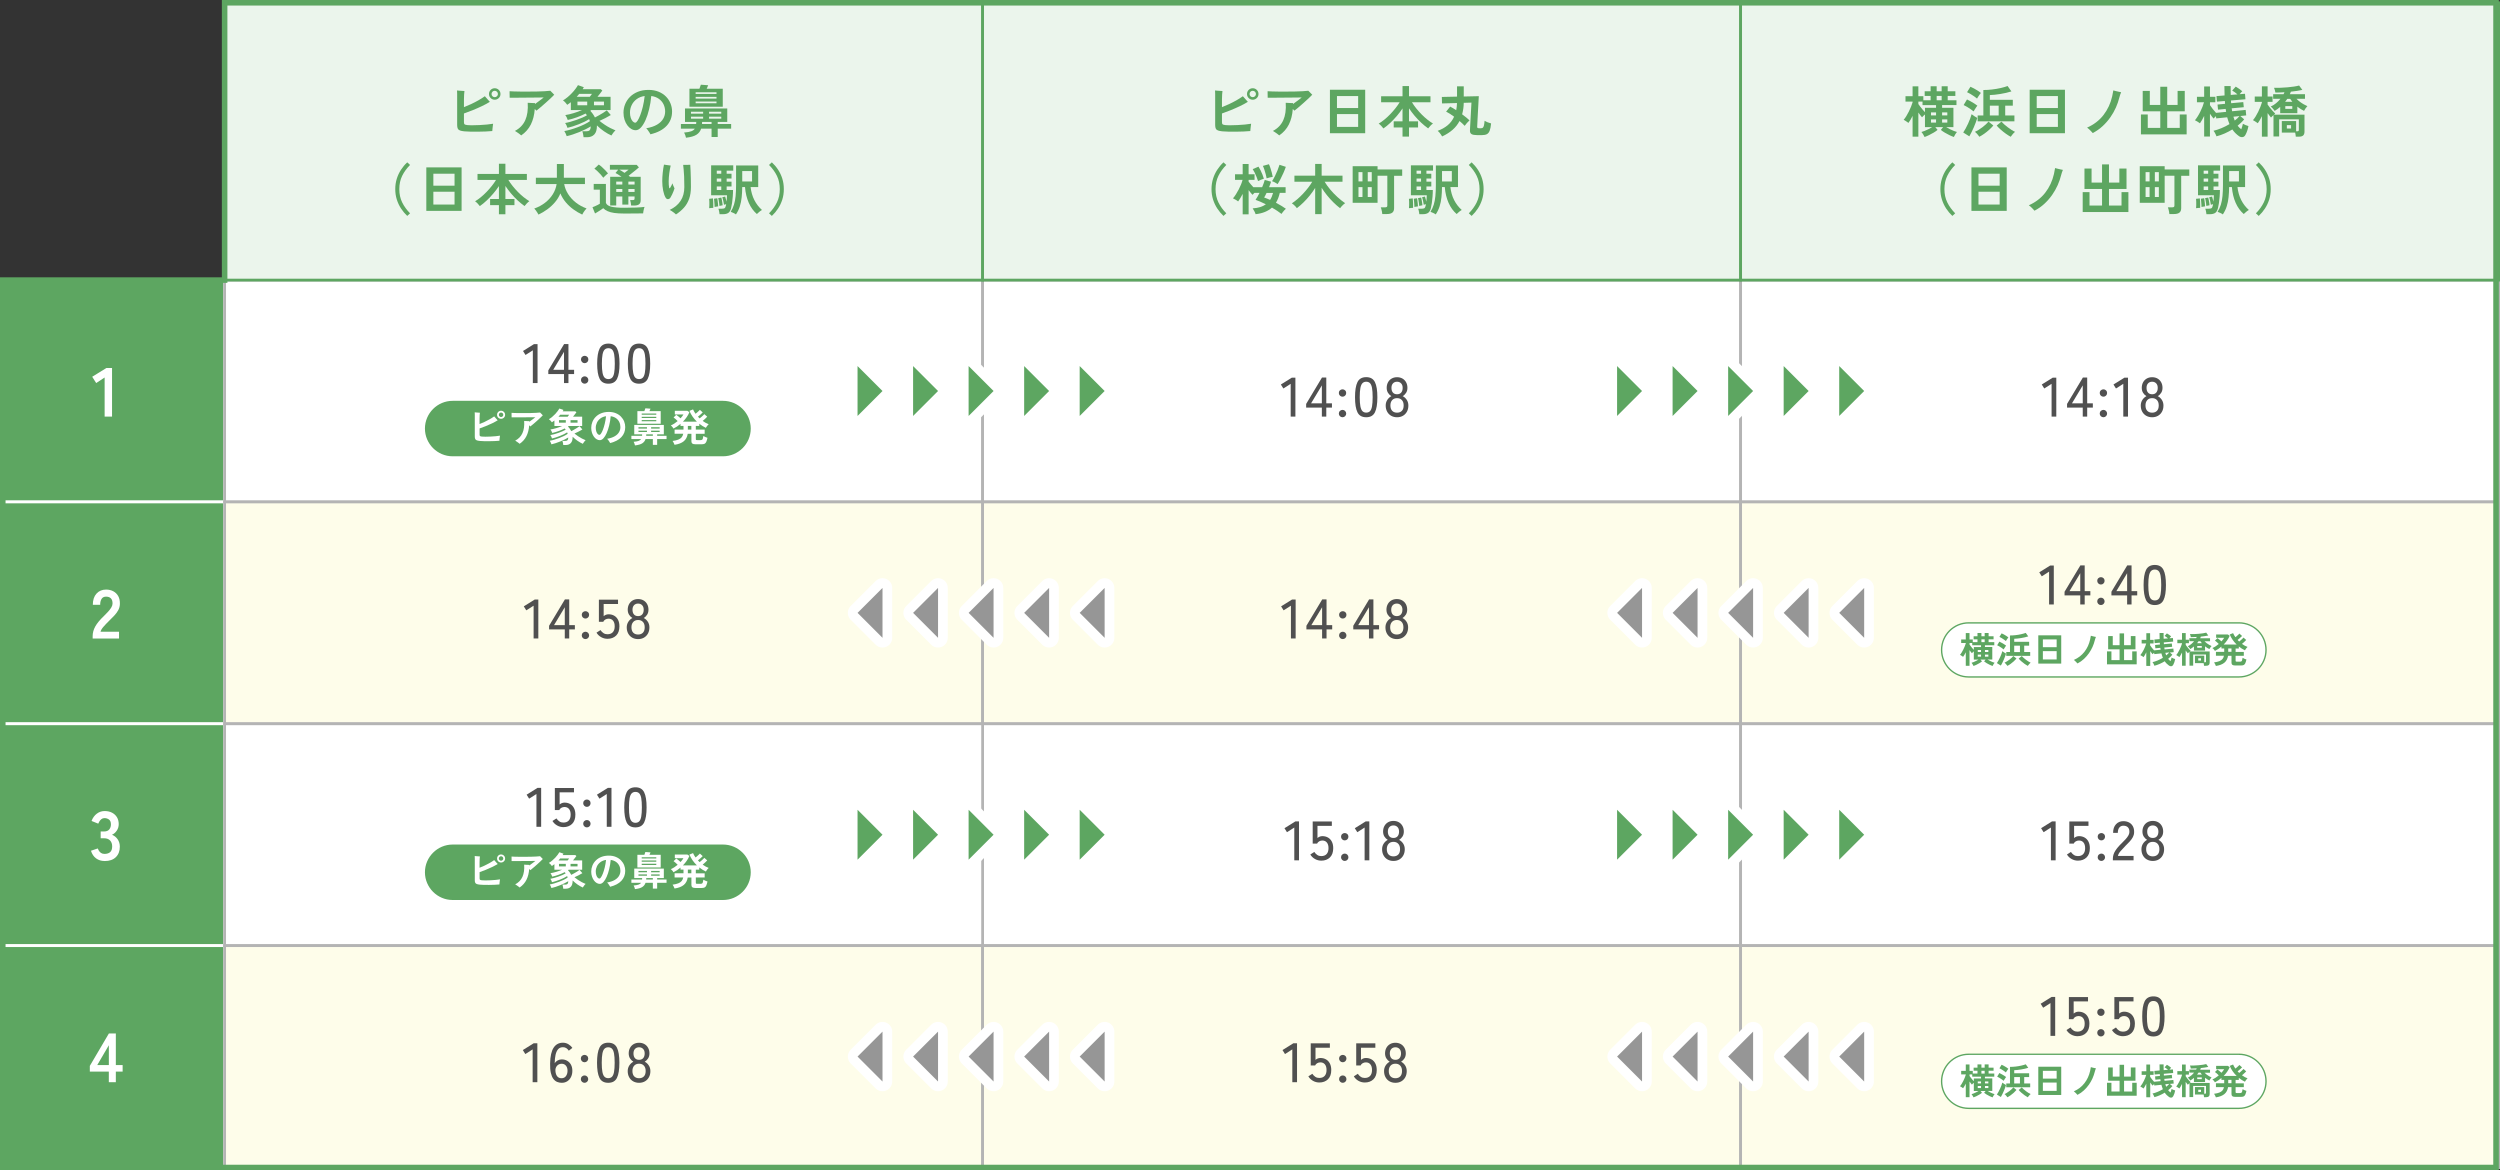 <?xml version="1.0" encoding="UTF-8"?>
<svg id="b" data-name="レイヤー 2" xmlns="http://www.w3.org/2000/svg" viewBox="0 0 901.5 422">
  <rect x="0" y="0" width="901.5" height="422" fill="#333333" stroke="none"/>
  <defs>
    <style>
      .e {
        stroke-linecap: round;
        stroke-linejoin: round;
        stroke-width: 7px;
      }

      .e, .f, .g {
        fill: #fff;
      }

      .e, .h {
        stroke: #fff;
      }

      .f, .i {
        stroke: #b4b4b4;
      }

      .j {
        fill: #505050;
      }

      .k {
        fill: #ebf5ec;
      }

      .k, .l {
        stroke: #5da661;
      }

      .l {
        fill: none;
        stroke-width: 2px;
      }

      .m, .h {
        fill: #5da661;
      }

      .n {
        fill: #969696;
      }

      .i {
        fill: #fefdea;
      }
    </style>
  </defs>
  <g id="c" data-name="event">
    <g id="d" data-name="contents">
      <rect class="h" x="1" y="101" width="80" height="80"/>
      <rect class="h" x="1" y="181" width="80" height="80"/>
      <rect class="h" x="1" y="261" width="80" height="80"/>
      <rect class="h" x="1" y="341" width="80" height="80"/>
      <rect class="f" x="627.67" y="341" width="273.33" height="80"/>
      <rect class="f" x="81" y="101" width="273.33" height="80"/>
      <rect class="f" x="354.33" y="101" width="273.33" height="80"/>
      <rect class="f" x="627.67" y="101" width="273.33" height="80"/>
      <rect class="k" x="81" y="1" width="273.33" height="100"/>
      <rect class="k" x="354.33" y="1" width="273.33" height="100"/>
      <rect class="k" x="627.67" y="1" width="273.33" height="100"/>
      <g>
        <path class="j" d="M192.14,138.14v-11.82l-2.64,1.68-.9-1.44,3.94-2.46h1.3v14.04h-1.7Z"/>
        <path class="j" d="M203.38,138.14v-3.26h-5.66v-1.32l5.7-9.5h1.56v9.28h2.04v1.54h-2.04v3.26h-1.6ZM199.5,133.34h3.88v-6.46l-3.88,6.46Z"/>
        <path class="j" d="M210.84,130.96c-.37,0-.69-.13-.95-.39s-.39-.58-.39-.95.13-.69.39-.94c.26-.25.58-.38.95-.38s.67.13.93.38c.26.25.39.57.39.94s-.13.69-.39.95-.57.39-.93.39ZM210.84,138.36c-.37,0-.69-.13-.95-.39-.26-.26-.39-.57-.39-.93s.13-.69.39-.95.58-.39.95-.39.67.13.93.39.39.58.39.95-.13.67-.39.93c-.26.26-.57.39-.93.39Z"/>
        <path class="j" d="M219.38,138.36c-1.52,0-2.57-.59-3.16-1.78-.59-1.19-.88-3-.88-5.44s.29-4.26.88-5.45,1.64-1.79,3.16-1.79,2.55.6,3.14,1.79.88,3.01.88,5.45-.29,4.25-.88,5.44c-.59,1.19-1.63,1.78-3.14,1.78ZM219.38,136.7c.56,0,1.01-.17,1.35-.51.34-.34.59-.92.74-1.73.15-.81.23-1.92.23-3.32s-.08-2.53-.23-3.34c-.15-.81-.4-1.39-.74-1.73-.34-.34-.79-.51-1.35-.51s-.99.17-1.34.51-.6.92-.76,1.73c-.16.81-.24,1.93-.24,3.34s.08,2.51.24,3.32c.16.81.41,1.39.76,1.73s.79.51,1.34.51Z"/>
        <path class="j" d="M230.44,138.36c-1.52,0-2.57-.59-3.16-1.78-.59-1.19-.88-3-.88-5.44s.29-4.26.88-5.45,1.64-1.79,3.16-1.79,2.55.6,3.14,1.79.88,3.01.88,5.45-.29,4.25-.88,5.44c-.59,1.19-1.63,1.78-3.14,1.78ZM230.44,136.7c.56,0,1.01-.17,1.35-.51.34-.34.59-.92.74-1.73.15-.81.23-1.92.23-3.32s-.08-2.53-.23-3.34c-.15-.81-.4-1.39-.74-1.73-.34-.34-.79-.51-1.35-.51s-.99.17-1.34.51-.6.92-.76,1.73c-.16.81-.24,1.93-.24,3.34s.08,2.51.24,3.32c.16.81.41,1.39.76,1.73s.79.51,1.34.51Z"/>
      </g>
      <g>
        <path class="m" d="M167.41,47.36c-.65-.07-1.17-.17-1.54-.31-.37-.14-.64-.36-.79-.67-.15-.31-.23-.73-.23-1.26v-9.56c0-.59,0-1.15,0-1.69,0-.54-.02-.96-.05-1.25.2.03.47.05.82.08.35.03.69.05,1.04.07.35.02.62.04.82.05-.04.29-.08.71-.12,1.24-.04.53-.06,1.13-.06,1.8v2.78c.8-.31,1.65-.67,2.55-1.09.9-.42,1.79-.88,2.66-1.37.87-.49,1.65-.99,2.33-1.48.16.17.35.39.58.66.23.27.45.52.68.77.23.25.41.44.54.59-.81.51-1.75,1.02-2.82,1.53-1.07.51-2.17,1-3.3,1.46-1.13.46-2.21.86-3.22,1.21v3.08c0,.41.07.68.2.81.13.13.45.22.96.29.48.05,1.12.08,1.91.07s1.65-.03,2.56-.07c.91-.04,1.8-.1,2.66-.19.86-.09,1.6-.18,2.23-.29-.03.19-.06.45-.11.79-.05.34-.09.68-.12,1.02-.03.34-.06.62-.07.83-.72.07-1.54.12-2.45.16s-1.85.06-2.8.07c-.95,0-1.85,0-2.7-.02s-1.56-.06-2.15-.11ZM178.39,35.96c-.57,0-1.06-.2-1.46-.6s-.6-.89-.6-1.46.2-1.08.6-1.48c.4-.4.89-.6,1.46-.6s1.06.2,1.47.6c.41.4.61.89.61,1.48s-.2,1.06-.61,1.46c-.41.4-.9.6-1.47.6ZM178.39,35.04c.32,0,.59-.11.82-.34.23-.23.34-.49.34-.8s-.11-.59-.34-.82c-.23-.23-.5-.34-.82-.34s-.59.11-.81.34c-.22.23-.33.5-.33.82s.11.57.33.8c.22.23.49.34.81.34Z"/>
        <path class="m" d="M187.97,48.84c-.11-.11-.3-.26-.58-.47-.28-.21-.58-.42-.89-.64-.31-.22-.59-.39-.83-.51,1.75-.92,3-2.22,3.75-3.9.75-1.68,1.04-3.77.87-6.26.2.01.48.03.83.05.35.02.7.04,1.05.05.35.01.59.02.74.02v.34c.39-.28.79-.57,1.2-.88.41-.31.8-.59,1.15-.86.35-.27.62-.47.79-.62-.19,0-.53,0-1.02,0s-1.09.01-1.79.02c-.7,0-1.45.01-2.24.02-.79,0-1.58.01-2.37.02-.79,0-1.52.01-2.2.02-.68,0-1.25,0-1.72,0h-.92c0-.17,0-.4-.01-.69s-.01-.58-.02-.89,0-.56,0-.76c.37.03.91.05,1.62.08.71.03,1.52.04,2.43.05.91,0,1.87,0,2.88,0s2,0,2.97-.03,1.88-.05,2.71-.1c.83-.05,1.52-.1,2.07-.17.2.17.43.41.7.7.27.29.51.54.72.74-.32.33-.75.76-1.29,1.27-.54.51-1.13,1.05-1.76,1.61-.63.56-1.25,1.09-1.84,1.6-.59.51-1.1.93-1.53,1.26-.17-.19-.37-.39-.6-.6-.16,2.15-.63,4-1.41,5.57-.78,1.57-1.93,2.88-3.45,3.93Z"/>
        <path class="m" d="M210.43,49.48c-.01-.19-.04-.42-.09-.7-.05-.28-.1-.55-.16-.82-.06-.27-.12-.47-.19-.62h1.5c.51,0,.88-.12,1.13-.37.25-.25.38-.71.39-1.39-.52.33-1.13.68-1.84,1.03-.71.35-1.46.69-2.25,1.01-.79.32-1.58.61-2.37.87-.79.26-1.52.46-2.2.61-.08-.28-.21-.61-.38-.98-.17-.37-.33-.66-.48-.86.71-.12,1.47-.3,2.3-.54.83-.24,1.66-.52,2.51-.84.85-.32,1.65-.66,2.41-1.03.76-.37,1.43-.75,2-1.15-.04-.12-.08-.24-.12-.37s-.09-.25-.16-.37c-.48.32-1.04.64-1.69.95-.65.31-1.33.61-2.05.9-.72.29-1.43.54-2.13.76s-1.34.4-1.93.53c-.07-.28-.19-.59-.36-.94-.17-.35-.34-.61-.5-.8.56-.09,1.19-.24,1.88-.43s1.41-.42,2.15-.67c.74-.25,1.44-.52,2.11-.81.67-.29,1.25-.58,1.74-.87-.08-.11-.16-.22-.24-.33-.08-.11-.16-.22-.24-.31-.96.49-2.01.95-3.14,1.36-1.13.41-2.23.73-3.3.96-.07-.24-.19-.54-.37-.91-.18-.37-.36-.65-.53-.85.93-.15,1.94-.38,3.01-.7s2.08-.69,3.01-1.1h-4v-2.84c-.41.33-.85.65-1.3.94-.21-.31-.45-.6-.7-.87-.25-.27-.53-.52-.84-.73.59-.35,1.16-.75,1.71-1.21.55-.46,1.07-.95,1.55-1.46.48-.51.9-1.02,1.27-1.51.37-.49.66-.93.87-1.32l2.12.74-.42.72h6.52l.56.5c-.25.33-.53.7-.83,1.1-.3.4-.6.78-.91,1.14h4.72v4.8h-6.96c-.05.04-.11.08-.17.13-.06.05-.12.09-.19.13.71.75,1.27,1.55,1.68,2.4.41-.21.87-.46,1.38-.74.51-.28,1.01-.58,1.52-.89.51-.31.97-.62,1.38-.93l1.44,1.68c-.65.4-1.32.77-2,1.12-.68.35-1.37.67-2.08.98.57.47,1.19.92,1.86,1.37.67.45,1.34.85,2.02,1.2s1.31.64,1.9.87c-.25.2-.52.48-.79.84-.27.36-.5.69-.69,1-.87-.39-1.76-.9-2.68-1.53-.92-.63-1.77-1.34-2.54-2.11,0,.01,0,.04,0,.07s0,.06,0,.09c0,1.41-.32,2.45-.95,3.11-.63.66-1.5.99-2.61.99h-1.28ZM207.97,34.9h4.7c.12-.15.25-.31.39-.49.14-.18.27-.36.39-.55h-4.6c-.13.17-.28.35-.43.52-.15.17-.3.35-.45.52ZM208.23,37.96h3.52v-1.32h-3.52v1.32ZM214.19,37.96h3.6v-1.32h-3.6v1.32Z"/>
        <path class="m" d="M234.57,48.44c-.11-.2-.25-.44-.42-.71-.17-.27-.36-.54-.55-.81s-.39-.49-.59-.66c1.61-.28,2.92-.72,3.93-1.32,1.01-.6,1.74-1.31,2.21-2.12.47-.81.7-1.68.7-2.6s-.2-1.84-.59-2.63c-.39-.79-.96-1.45-1.7-1.97-.74-.52-1.64-.85-2.71-1-.16,1.69-.42,3.28-.78,4.77-.36,1.49-.79,2.8-1.3,3.93s-1.06,2.02-1.66,2.67c-.6.65-1.23.97-1.88.97-.53,0-1.06-.15-1.59-.46s-1-.74-1.42-1.31c-.42-.57-.76-1.24-1.01-2.01-.25-.77-.38-1.62-.38-2.54,0-1.07.2-2.09.6-3.08.4-.99.99-1.87,1.76-2.64s1.72-1.38,2.84-1.83c1.12-.45,2.4-.67,3.84-.67,1.36,0,2.57.22,3.62.65,1.05.43,1.94,1.02,2.66,1.75.72.73,1.27,1.57,1.64,2.5.37.93.56,1.9.56,2.9,0,2.04-.66,3.76-1.98,5.17-1.32,1.41-3.25,2.42-5.8,3.05ZM229.09,44.24c.23,0,.5-.23.81-.7s.64-1.13.97-1.99c.33-.86.64-1.88.93-3.05.29-1.17.51-2.47.67-3.88-1.13.16-2.1.54-2.89,1.13-.79.59-1.39,1.31-1.8,2.16-.41.85-.61,1.74-.61,2.67,0,.72.09,1.36.28,1.91.19.55.43.98.72,1.29.29.31.6.46.92.46Z"/>
        <path class="m" d="M247.37,49.66c-.05-.29-.14-.61-.27-.95s-.26-.64-.41-.91c1.11-.09,1.96-.25,2.56-.46.6-.21,1.03-.53,1.3-.94h-5.02v-1.68h5.5c.01-.11.02-.22.02-.35s0-.26.02-.39h-4.06v-4.86h15.24v4.86h-3.44v.74h4.84v1.68h-4.84v3h-2.22v-3h-3.76c-.29.92-.85,1.65-1.68,2.18-.83.53-2.09.89-3.78,1.08ZM248.61,38.5v-6.5h3.6c.21-.51.39-.99.52-1.46l2.64.2c-.08.2-.17.41-.26.63-.09.22-.19.43-.28.63h5.8v6.5h-12.02ZM249.17,41h4.38v-.7h-4.38v.7ZM249.17,42.78h4.38v-.7h-4.38v.7ZM250.85,33.88h7.52v-.62h-7.52v.62ZM250.85,35.56h7.52v-.64h-7.52v.64ZM250.85,37.24h7.52v-.64h-7.52v.64ZM253.13,44.72h3.46v-.74h-3.42c0,.13,0,.26,0,.38,0,.12-.02.24-.03.36ZM255.69,41h4.4v-.7h-4.4v.7ZM255.69,42.78h4.4v-.7h-4.4v.7Z"/>
        <path class="m" d="M146.85,77.86c-.84-.79-1.58-1.67-2.23-2.66-.65-.99-1.16-2.07-1.53-3.24-.37-1.17-.56-2.43-.56-3.76s.19-2.61.56-3.78c.37-1.17.88-2.25,1.53-3.24.65-.99,1.39-1.87,2.23-2.64l1.02.94c-1.21,1.21-2.16,2.52-2.85,3.93-.69,1.41-1.03,3-1.03,4.79s.34,3.37,1.03,4.78c.69,1.41,1.64,2.73,2.85,3.94l-1.02.94Z"/>
        <path class="m" d="M153.73,76.04v-15.68h12.72v15.68h-12.72ZM156.27,66.96h7.64v-4.32h-7.64v4.32ZM156.27,73.76h7.64v-4.62h-7.64v4.62Z"/>
        <path class="m" d="M179.91,77.26v-3.3h-3.18v-2.2h3.18v-4.66c-.59.89-1.26,1.79-2.02,2.68-.76.89-1.55,1.73-2.38,2.51-.83.78-1.65,1.46-2.48,2.03-.2-.28-.47-.59-.8-.94s-.64-.61-.92-.8c.67-.39,1.35-.87,2.05-1.44s1.39-1.21,2.07-1.91c.68-.7,1.31-1.42,1.9-2.16.59-.74,1.1-1.47,1.54-2.19h-6.68v-2.16h7.72v-3.68h2.34v3.68h7.74v2.16h-6.68c.44.73.96,1.47,1.56,2.22.6.75,1.24,1.46,1.92,2.15.68.69,1.37,1.31,2.07,1.87.7.56,1.38,1.03,2.03,1.42-.28.19-.59.45-.92.8-.33.35-.61.67-.82.96-.84-.6-1.68-1.29-2.51-2.06-.83-.77-1.62-1.6-2.37-2.49s-1.42-1.78-2.02-2.69v4.7h3.26v2.2h-3.26v3.3h-2.34Z"/>
        <path class="m" d="M194.17,77.38c-.11-.21-.25-.46-.43-.75-.18-.29-.37-.56-.56-.82-.19-.26-.37-.46-.53-.61,1.48-.52,2.79-1.23,3.93-2.12,1.14-.89,2.07-1.91,2.78-3.06.71-1.15,1.16-2.36,1.35-3.64h-7.48v-2.3h7.58v-4.94h2.52v4.94h7.6v2.3h-7.48c.21,1.25.69,2.46,1.42,3.61.73,1.15,1.67,2.18,2.81,3.07,1.14.89,2.42,1.59,3.83,2.1-.17.17-.36.39-.57.66s-.4.54-.58.83c-.18.29-.32.53-.41.73-1.11-.51-2.17-1.14-3.2-1.89-1.03-.75-1.95-1.61-2.76-2.58s-1.45-2.02-1.92-3.17c-.47,1.15-1.11,2.21-1.94,3.18-.83.97-1.76,1.83-2.79,2.58-1.03.75-2.09,1.37-3.17,1.88Z"/>
        <path class="m" d="M225.05,77c-1.41,0-2.6-.07-3.56-.21-.96-.14-1.75-.35-2.38-.64-.63-.29-1.15-.64-1.58-1.07-.25.19-.56.4-.91.63-.35.23-.71.46-1.08.69-.37.23-.69.42-.97.58l-.92-2.26c.23-.08.51-.19.85-.34s.68-.3,1.01-.47c.33-.17.6-.32.8-.45v-5.06h-2.22v-2.08h4.4v6.84c.24.65.89,1.11,1.95,1.37,1.06.26,2.6.39,4.61.39,1.71,0,3.17-.03,4.4-.08,1.23-.05,2.22-.13,2.98-.24-.07.15-.14.37-.22.67-.08.3-.15.61-.2.92-.05.31-.09.57-.1.77-.37,0-.86,0-1.46,0-.6,0-1.24.01-1.91.02-.67,0-1.32.01-1.93.01h-1.56ZM217.55,64.1c-.23-.33-.53-.71-.9-1.12-.37-.41-.77-.82-1.18-1.21-.41-.39-.79-.71-1.14-.95l1.58-1.48c.33.21.72.51,1.15.9.43.39.85.79,1.25,1.21.4.42.71.78.94,1.07-.13.09-.31.24-.54.44s-.45.41-.66.62c-.21.21-.38.39-.5.52ZM227.59,74.12c-.03-.29-.07-.64-.14-1.04-.07-.4-.14-.71-.22-.94h.92c.25,0,.43-.04.53-.12.1-.08.15-.25.15-.5v-.68h-2.24v2.94h-2.18v-2.94h-2.2v3.24h-2.18v-10.32h4.1c-.39-.28-.77-.54-1.15-.79-.38-.25-.72-.44-1.03-.59l.98-1.2h-3v-1.74h9.66l.8.92c-.29.27-.65.57-1.08.92-.43.35-.87.7-1.33,1.06-.46.36-.89.7-1.29,1.02.09.07.18.13.27.2.09.07.18.13.27.2h3.8v8.44c0,.68-.19,1.17-.58,1.47-.39.3-.97.45-1.76.45h-1.1ZM222.21,66.54h2.2v-1.06h-2.2v1.06ZM222.21,69.22h2.2v-1.06h-2.2v1.06ZM225.21,62.34c.27-.21.53-.43.8-.64s.49-.39.66-.52h-3.34c.27.15.56.32.89.52.33.2.66.41.99.64ZM226.59,66.54h2.24v-1.06h-2.24v1.06ZM226.59,69.22h2.24v-1.06h-2.24v1.06Z"/>
        <path class="m" d="M241.77,71.24c-.23.36-.52.55-.88.57-.36.02-.66-.18-.9-.59-.36-.63-.65-1.47-.86-2.53-.21-1.06-.32-2.19-.32-3.39,0-.93.06-1.93.17-3,.11-1.07.26-2.05.45-2.94.39.05.8.11,1.25.18.45.07.84.12,1.17.16-.21.87-.38,1.8-.51,2.79-.13.99-.2,1.94-.21,2.85-.01.91.04,1.67.16,2.3.03.17.08.26.16.26s.17-.1.28-.3c.11-.17.24-.41.39-.7s.27-.56.35-.8c.05.17.13.38.23.63.1.25.2.48.3.69.1.21.18.38.23.5-.08.29-.2.64-.36,1.05-.16.41-.34.81-.53,1.22-.19.41-.38.76-.57,1.05ZM243.75,77.32c-.16-.17-.38-.37-.67-.59-.29-.22-.58-.43-.87-.62-.29-.19-.53-.33-.72-.41,1.75-.83,3.06-1.93,3.95-3.3s1.33-3.03,1.33-4.96c0-1.53-.02-2.8-.07-3.8-.05-1-.1-1.83-.17-2.49-.07-.66-.13-1.23-.18-1.71h.76c.32,0,.64,0,.97,0,.33,0,.6-.02.83-.03.04.57.08,1.31.12,2.2.04.89.07,1.85.09,2.87.02,1.02.03,2.01.03,2.97,0,1.6-.21,3.01-.64,4.22-.43,1.21-1.04,2.28-1.85,3.19-.81.91-1.78,1.74-2.91,2.47Z"/>
        <path class="m" d="M255.73,75.08c.03-.29.05-.65.06-1.06.01-.41.02-.83,0-1.25s-.03-.78-.07-1.07l1.38-.16c.03.27.05.61.07,1.03.02.42.03.84.04,1.27s0,.8,0,1.12c-.21,0-.46,0-.73.03s-.52.05-.75.09ZM259.47,77.24c-.01-.17-.04-.39-.09-.65s-.1-.51-.15-.76c-.05-.25-.11-.44-.18-.57h1.28c.4,0,.71-.05.92-.16.21-.11.37-.39.48-.84.04-.16.08-.37.12-.64-.13.04-.28.08-.44.12s-.27.07-.34.1c-.05-.39-.14-.84-.25-1.37-.11-.53-.24-.97-.37-1.33l1.04-.26c.07.21.15.49.24.83.09.34.18.68.26,1.01.04-.39.08-.78.11-1.18.03-.4.05-.77.05-1.12h-5.72v-10.8h7.98v1.92h-2.38v1.12h1.76v1.72h-1.76v1.12h1.76v1.74h-1.76v1.28h2.3c0,.79-.03,1.59-.1,2.4-.07.81-.15,1.58-.25,2.29-.1.71-.22,1.32-.35,1.83-.21.85-.55,1.43-1.01,1.74-.46.31-1.09.46-1.89.46h-1.26ZM257.69,74.62c0-.24-.01-.55-.04-.94-.03-.39-.06-.77-.09-1.15-.03-.38-.06-.67-.09-.87l1.18-.18c.04.25.08.56.13.92.05.36.09.72.13,1.09s.06.68.06.93c-.13.01-.34.04-.62.09-.28.05-.5.08-.66.11ZM258.47,62.66h1.62v-1.12h-1.62v1.12ZM258.47,65.5h1.62v-1.12h-1.62v1.12ZM258.47,68.52h1.62v-1.28h-1.62v1.28ZM259.43,74.26c-.01-.27-.04-.58-.09-.93s-.1-.7-.16-1.05c-.06-.35-.12-.63-.19-.84l1.12-.2c.07.24.13.53.2.88s.13.69.18,1.03c.05.34.09.63.1.87-.07.01-.18.04-.34.07s-.32.06-.48.09c-.16.03-.27.05-.34.08ZM265.39,77.32c-.25-.19-.56-.37-.93-.54-.37-.17-.69-.31-.97-.4.51-.8.9-1.66,1.18-2.57.28-.91.48-1.95.59-3.11.11-1.16.17-2.49.17-4v-7.04h7.98v7.8h-2.74c.19,1.73.64,3.3,1.35,4.69.71,1.39,1.63,2.58,2.75,3.57-.28.15-.6.37-.97.67-.37.3-.66.56-.87.79-1.21-1.04-2.19-2.39-2.92-4.04s-1.19-3.55-1.36-5.68h-1c-.01,1.29-.08,2.52-.2,3.67s-.34,2.24-.66,3.27c-.32,1.03-.79,2-1.4,2.92ZM267.65,65.44h3.54v-3.76h-3.54v3.76Z"/>
        <path class="m" d="M278.33,77.86l-1.02-.94c1.21-1.21,2.16-2.53,2.85-3.94.69-1.41,1.03-3.01,1.03-4.78s-.34-3.38-1.03-4.79c-.69-1.41-1.64-2.72-2.85-3.93l1.02-.94c.84.77,1.59,1.65,2.24,2.64.65.99,1.16,2.07,1.53,3.24.37,1.17.55,2.43.55,3.78s-.18,2.59-.55,3.76c-.37,1.17-.88,2.25-1.53,3.24-.65.99-1.4,1.87-2.24,2.66Z"/>
      </g>
      <g>
        <path class="m" d="M440.75,47.36c-.65-.07-1.17-.17-1.54-.31-.37-.14-.64-.36-.79-.67-.15-.31-.23-.73-.23-1.26v-9.56c0-.59,0-1.15,0-1.69,0-.54-.02-.96-.05-1.25.2.03.47.05.82.08.35.03.69.05,1.04.07.35.02.62.04.82.05-.04.29-.08.71-.12,1.24-.04.53-.06,1.13-.06,1.8v2.78c.8-.31,1.65-.67,2.55-1.09.9-.42,1.79-.88,2.66-1.37.87-.49,1.65-.99,2.33-1.48.16.17.35.39.58.66.23.27.45.52.68.77.23.25.41.44.54.59-.81.51-1.75,1.02-2.82,1.53-1.07.51-2.17,1-3.3,1.46-1.13.46-2.21.86-3.22,1.21v3.08c0,.41.07.68.2.81.13.13.45.22.96.29.48.05,1.12.08,1.91.07s1.65-.03,2.56-.07c.91-.04,1.8-.1,2.66-.19.86-.09,1.6-.18,2.23-.29-.03.19-.06.45-.11.79-.05.34-.09.68-.12,1.02-.03.34-.06.62-.07.83-.72.07-1.54.12-2.45.16s-1.85.06-2.8.07c-.95,0-1.85,0-2.7-.02s-1.56-.06-2.15-.11ZM451.73,35.96c-.57,0-1.06-.2-1.46-.6s-.6-.89-.6-1.46.2-1.08.6-1.48c.4-.4.89-.6,1.46-.6s1.06.2,1.47.6c.41.4.61.89.61,1.48s-.2,1.06-.61,1.46c-.41.4-.9.6-1.47.6ZM451.73,35.04c.32,0,.59-.11.82-.34.23-.23.34-.49.34-.8s-.11-.59-.34-.82c-.23-.23-.5-.34-.82-.34s-.59.11-.81.34c-.22.23-.33.5-.33.82s.11.57.33.8c.22.23.49.34.81.34Z"/>
        <path class="m" d="M461.31,48.84c-.11-.11-.3-.26-.58-.47-.28-.21-.58-.42-.89-.64-.31-.22-.59-.39-.83-.51,1.75-.92,3-2.22,3.75-3.9.75-1.68,1.04-3.77.87-6.26.2.01.48.03.83.05.35.02.7.04,1.05.05.35.01.59.02.74.02v.34c.39-.28.79-.57,1.2-.88.41-.31.8-.59,1.15-.86.35-.27.62-.47.79-.62-.19,0-.53,0-1.02,0s-1.09.01-1.79.02c-.7,0-1.45.01-2.24.02-.79,0-1.58.01-2.37.02-.79,0-1.52.01-2.2.02-.68,0-1.25,0-1.72,0h-.92c0-.17,0-.4-.01-.69s-.01-.58-.02-.89,0-.56,0-.76c.37.03.91.05,1.62.08.71.03,1.52.04,2.43.05.91,0,1.87,0,2.88,0s2,0,2.97-.03,1.88-.05,2.71-.1c.83-.05,1.52-.1,2.07-.17.2.17.43.41.7.7.27.29.51.54.72.74-.32.33-.75.76-1.29,1.27-.54.51-1.13,1.05-1.76,1.61-.63.56-1.25,1.09-1.84,1.6-.59.51-1.1.93-1.53,1.26-.17-.19-.37-.39-.6-.6-.16,2.15-.63,4-1.41,5.57-.78,1.57-1.93,2.88-3.45,3.93Z"/>
        <path class="m" d="M479.57,48.04v-15.68h12.72v15.68h-12.72ZM482.11,38.96h7.64v-4.32h-7.64v4.32ZM482.11,45.76h7.64v-4.62h-7.64v4.62Z"/>
        <path class="m" d="M505.75,49.26v-3.3h-3.18v-2.2h3.18v-4.66c-.59.89-1.26,1.79-2.02,2.68-.76.89-1.55,1.73-2.38,2.51-.83.78-1.65,1.46-2.48,2.03-.2-.28-.47-.59-.8-.94s-.64-.61-.92-.8c.67-.39,1.35-.87,2.05-1.44.7-.57,1.39-1.21,2.07-1.91.68-.7,1.31-1.42,1.9-2.16.59-.74,1.1-1.47,1.54-2.19h-6.68v-2.16h7.72v-3.68h2.34v3.68h7.74v2.16h-6.68c.44.73.96,1.47,1.56,2.22.6.75,1.24,1.46,1.92,2.15.68.69,1.37,1.31,2.07,1.87.7.56,1.38,1.03,2.03,1.42-.28.19-.59.45-.92.8-.33.35-.61.67-.82.96-.84-.6-1.68-1.29-2.51-2.06-.83-.77-1.62-1.6-2.37-2.49-.75-.89-1.42-1.78-2.02-2.69v4.7h3.26v2.2h-3.26v3.3h-2.34Z"/>
        <path class="m" d="M520.03,49.2c-.11-.2-.25-.43-.44-.7-.19-.27-.38-.52-.59-.77-.21-.25-.4-.43-.57-.55,1.39-.51,2.58-1.17,3.58-2,1-.83,1.78-1.86,2.34-3.1-.51-.39-1.01-.74-1.51-1.05-.5-.31-.96-.57-1.37-.77l1.46-1.82c.33.17.68.37,1.05.59.37.22.74.46,1.13.71.08-.4.14-.82.19-1.25.05-.43.08-.88.09-1.33l-5.4.14-.06-2.34,5.48-.12v-3.72h2.42v3.68l5.44-.12c-.01.07-.03.3-.05.69-.02.39-.05.89-.08,1.5-.03.61-.07,1.27-.11,1.99s-.08,1.45-.12,2.18c-.04.73-.08,1.42-.11,2.07s-.06,1.2-.08,1.65c-.02.45-.04.76-.05.92-.01.19.03.33.12.42.09.09.27.14.54.14h.72c.28,0,.5-.06.66-.19.16-.13.29-.38.39-.77.1-.39.18-.97.25-1.74.32.21.7.4,1.13.57s.84.3,1.21.39c-.11,1.16-.28,2.04-.52,2.65s-.58,1.02-1.02,1.24c-.44.22-1.01.33-1.72.33h-1.86c-.87,0-1.51-.12-1.93-.36s-.61-.71-.57-1.4c.01-.28.03-.61.05-1,.02-.39.05-.95.09-1.69.04-.74.09-1.7.16-2.89.07-1.19.15-2.65.24-4.38l-2.78.08c-.01.76-.07,1.48-.17,2.17-.1.69-.24,1.34-.41,1.97.53.39,1.03.77,1.49,1.15.46.38.85.72,1.17,1.03-.28.24-.59.56-.94.96s-.61.74-.8,1.02c-.51-.55-1.13-1.13-1.86-1.74-.64,1.21-1.48,2.28-2.53,3.19-1.05.91-2.3,1.7-3.75,2.37Z"/>
        <path class="m" d="M441.19,77.86c-.84-.79-1.58-1.67-2.23-2.66-.65-.99-1.16-2.07-1.53-3.24-.37-1.17-.56-2.43-.56-3.76s.19-2.61.56-3.78c.37-1.17.88-2.25,1.53-3.24.65-.99,1.39-1.87,2.23-2.64l1.02.94c-1.21,1.21-2.16,2.52-2.85,3.93-.69,1.41-1.03,3-1.03,4.79s.34,3.37,1.03,4.78c.69,1.41,1.64,2.73,2.85,3.94l-1.02.94Z"/>
        <path class="m" d="M448.11,77.28v-7.36c-.56,1.09-1.11,2-1.64,2.72-.21-.19-.51-.39-.88-.6-.37-.21-.7-.39-.98-.52.36-.41.72-.9,1.07-1.46.35-.56.69-1.15,1.01-1.76s.6-1.22.84-1.82c.24-.6.42-1.14.54-1.62h-2.72v-2.02h2.76v-3.7h2.14v3.7h2.14v2.02h-2.14v.64c.21.28.47.6.77.95.3.35.61.7.93,1.05h3.18c.2-.48.38-.94.55-1.39.17-.45.3-.85.39-1.21l2.28.62c-.11.33-.22.67-.34,1-.12.33-.25.66-.38.98h5.96v2.06h-2.1c-.31,1.36-.77,2.55-1.38,3.56,1.37.72,2.57,1.44,3.58,2.16-.16.13-.34.31-.55.54-.21.23-.4.46-.59.7-.19.24-.33.45-.44.62-.47-.37-1-.75-1.59-1.14-.59-.39-1.21-.77-1.85-1.14-.71.64-1.55,1.16-2.52,1.56-.97.4-2.1.67-3.38.82-.09-.31-.24-.66-.45-1.07-.21-.41-.41-.75-.61-1.03,1.04-.07,1.95-.22,2.73-.47.78-.25,1.46-.58,2.03-.99-.65-.33-1.3-.64-1.94-.92-.64-.28-1.23-.51-1.78-.7.47-.68.95-1.51,1.44-2.5h-1.84c-.13.13-.26.26-.38.37s-.23.22-.32.33c-.19-.19-.4-.43-.65-.74-.25-.31-.5-.63-.75-.96v8.72h-2.14ZM453.65,65.28c-.12-.41-.29-.9-.52-1.45-.23-.55-.46-1.09-.71-1.61-.25-.52-.48-.93-.69-1.24l2.08-.88c.24.36.48.79.73,1.28.25.49.48,1.01.69,1.54.21.53.39,1.04.52,1.52-.29.08-.64.2-1.04.37-.4.17-.75.32-1.06.47ZM456.75,64.32c-.07-.43-.18-.93-.33-1.5-.15-.57-.32-1.13-.5-1.68-.18-.55-.36-.99-.53-1.32l2.18-.6c.19.39.37.84.54,1.37.17.53.34,1.07.49,1.63.15.56.27,1.08.35,1.56-.31.03-.67.1-1.09.21-.42.11-.79.22-1.11.33ZM457.99,72.08c.24-.36.45-.75.62-1.17.17-.42.33-.87.46-1.35h-2.34c-.15.31-.29.6-.44.88-.15.28-.29.54-.44.78.35.12.7.25,1.06.4.36.15.72.3,1.08.46ZM460.71,66.38c-.27-.2-.59-.4-.98-.6s-.73-.35-1.04-.44c.35-.51.69-1.11,1.04-1.81s.67-1.42.96-2.15.53-1.39.7-1.96l2.28.74c-.23.67-.51,1.39-.86,2.18-.35.79-.71,1.54-1.08,2.26-.37.72-.71,1.31-1.02,1.78Z"/>
        <path class="m" d="M474.25,77.22v-9.46c-.57.93-1.22,1.84-1.94,2.73-.72.89-1.48,1.72-2.27,2.5-.79.78-1.59,1.47-2.39,2.07-.11-.17-.27-.37-.48-.6-.21-.23-.44-.44-.67-.65-.23-.21-.45-.37-.65-.49.65-.43,1.32-.94,2.01-1.53s1.36-1.24,2.02-1.94c.66-.7,1.27-1.42,1.84-2.15.57-.73,1.06-1.46,1.47-2.18h-6.42v-2.18h7.48v-4.22h2.34v4.22h7.52v2.18h-6.46c.56.93,1.24,1.88,2.04,2.83.8.95,1.66,1.85,2.59,2.7s1.85,1.58,2.77,2.21c-.19.12-.4.29-.64.51-.24.22-.47.45-.68.69-.21.24-.38.45-.5.62-.81-.63-1.62-1.34-2.42-2.13-.8-.79-1.56-1.63-2.28-2.52s-1.37-1.79-1.94-2.71v9.5h-2.34Z"/>
        <path class="m" d="M498.45,77.18c-.01-.23-.05-.49-.11-.8-.06-.31-.13-.61-.2-.91s-.15-.54-.23-.71h1.56c.28,0,.48-.05.61-.14.13-.09.19-.27.19-.54v-10.7h-3.52v9.76h-8.98v-13.2h8.98v1.16h8.88v2.28h-2.92v11.66c0,.75-.21,1.29-.64,1.63s-1.07.51-1.94.51h-1.68ZM489.87,65.42h1.44v-3.36h-1.44v3.36ZM489.87,71.04h1.44v-3.56h-1.44v3.56ZM493.21,65.42h1.44v-3.36h-1.44v3.36ZM493.21,71.04h1.44v-3.56h-1.44v3.56Z"/>
        <path class="m" d="M508.07,75.08c.03-.29.05-.65.06-1.06.01-.41.02-.83,0-1.25s-.03-.78-.07-1.07l1.38-.16c.03.27.05.61.07,1.03.02.42.03.84.04,1.27s0,.8,0,1.12c-.21,0-.46,0-.73.03s-.52.05-.75.09ZM511.81,77.24c-.01-.17-.04-.39-.09-.65s-.1-.51-.15-.76c-.05-.25-.11-.44-.18-.57h1.28c.4,0,.71-.05.92-.16.21-.11.37-.39.48-.84.04-.16.08-.37.12-.64-.13.04-.28.08-.44.12s-.27.07-.34.1c-.05-.39-.14-.84-.25-1.37-.11-.53-.24-.97-.37-1.33l1.04-.26c.07.21.15.49.24.83.09.34.18.68.26,1.01.04-.39.08-.78.11-1.18.03-.4.05-.77.05-1.12h-5.72v-10.8h7.98v1.92h-2.38v1.12h1.76v1.72h-1.76v1.12h1.76v1.74h-1.76v1.28h2.3c0,.79-.03,1.59-.1,2.4-.07.81-.15,1.58-.25,2.29-.1.71-.22,1.32-.35,1.83-.21.85-.55,1.43-1.01,1.74-.46.31-1.09.46-1.89.46h-1.26ZM510.03,74.62c0-.24-.01-.55-.04-.94-.03-.39-.06-.77-.09-1.15-.03-.38-.06-.67-.09-.87l1.18-.18c.04.25.08.56.13.92.05.36.09.72.13,1.09s.06.68.06.93c-.13.01-.34.04-.62.09-.28.05-.5.08-.66.11ZM510.81,62.66h1.62v-1.12h-1.62v1.12ZM510.81,65.5h1.62v-1.12h-1.62v1.12ZM510.81,68.52h1.62v-1.28h-1.62v1.28ZM511.77,74.26c-.01-.27-.04-.58-.09-.93s-.1-.7-.16-1.05c-.06-.35-.12-.63-.19-.84l1.12-.2c.07.24.13.53.2.88s.13.69.18,1.03c.05.34.09.63.1.87-.07.01-.18.04-.34.07s-.32.06-.48.09c-.16.03-.27.05-.34.08ZM517.73,77.32c-.25-.19-.56-.37-.93-.54-.37-.17-.69-.31-.97-.4.51-.8.9-1.66,1.18-2.57.28-.91.48-1.95.59-3.11.11-1.16.17-2.49.17-4v-7.04h7.98v7.8h-2.74c.19,1.73.64,3.3,1.35,4.69.71,1.39,1.63,2.58,2.75,3.57-.28.15-.6.37-.97.67-.37.3-.66.56-.87.79-1.21-1.04-2.19-2.39-2.92-4.04s-1.19-3.55-1.36-5.68h-1c-.01,1.29-.08,2.52-.2,3.67s-.34,2.24-.66,3.27c-.32,1.03-.79,2-1.4,2.92ZM519.99,65.44h3.54v-3.76h-3.54v3.76Z"/>
        <path class="m" d="M530.67,77.86l-1.02-.94c1.21-1.21,2.16-2.53,2.85-3.94.69-1.41,1.03-3.01,1.03-4.78s-.34-3.38-1.03-4.79c-.69-1.41-1.64-2.72-2.85-3.93l1.02-.94c.84.77,1.59,1.65,2.24,2.64.65.99,1.16,2.07,1.53,3.24.37,1.17.55,2.43.55,3.78s-.18,2.59-.55,3.76c-.37,1.17-.88,2.25-1.53,3.24-.65.99-1.4,1.87-2.24,2.66Z"/>
      </g>
      <g>
        <path class="m" d="M694,49.4c-.09-.23-.26-.53-.49-.91-.23-.38-.45-.68-.65-.89.32-.08.71-.21,1.17-.4.46-.19.93-.4,1.42-.64.49-.24.92-.48,1.31-.72h-2.62v-4.58c-.2.17-.4.36-.6.55-.2.19-.35.36-.46.49-.17-.2-.38-.45-.62-.76-.24-.31-.47-.63-.7-.96v8.7h-2.08v-7.5c-.24.49-.49.96-.74,1.39s-.51.82-.76,1.15c-.21-.17-.5-.37-.85-.6-.35-.23-.64-.4-.87-.52.32-.36.64-.8.96-1.33.32-.53.63-1.08.92-1.67.29-.59.56-1.17.79-1.75.23-.58.42-1.1.55-1.57v-.24h-2.56v-1.94h2.56v-3.56h2.08v3.56h1.8v1.46h2.62v-1.56h-2.14v-1.7h2.14v-1.8h2.18v1.8h1.8v-1.8h2.18v1.8h2.76v1.7h-2.76v1.56h3.16v1.74h-5.18v.98h4.08v6.96h-2.62c.39.24.82.48,1.31.72.49.24.96.45,1.42.64.46.19.85.32,1.17.4-.2.21-.41.51-.64.89-.23.38-.39.68-.48.91-.44-.15-.96-.36-1.56-.65-.6-.29-1.18-.6-1.75-.94-.57-.34-1.03-.66-1.39-.97l.84-1h-2.84l.82,1c-.35.31-.81.63-1.38.97-.57.34-1.16.65-1.75.94-.59.29-1.11.5-1.55.65ZM694.14,40.46v-1.58h4v-.98h-4.88v-1.26h-1.5v.88c.17.25.39.56.66.91.27.35.55.71.86,1.07.31.36.59.68.86.96ZM696.32,41.62h1.82v-1.1h-1.82v1.1ZM696.32,44.2h1.82v-1.14h-1.82v1.14ZM698.36,36.16h1.8v-1.56h-1.8v1.56ZM700.32,41.62h1.88v-1.1h-1.88v1.1ZM700.32,44.2h1.88v-1.14h-1.88v1.14Z"/>
        <path class="m" d="M710.14,49.16l-2.2-1.38c.28-.41.57-.9.88-1.46s.6-1.15.88-1.76c.28-.61.53-1.21.75-1.8.22-.59.39-1.11.51-1.58.27.21.61.46,1.02.73s.75.48,1.02.63c-.13.47-.31,1-.53,1.59s-.46,1.2-.73,1.81c-.27.61-.54,1.2-.82,1.76-.28.56-.54,1.05-.78,1.46ZM711.68,40.18c-.24-.21-.58-.47-1.02-.78-.44-.31-.89-.6-1.36-.88-.47-.28-.87-.49-1.22-.64l1.22-2.02c.39.19.81.41,1.27.66.46.25.91.52,1.35.79.44.27.81.54,1.12.79-.11.12-.25.32-.44.6s-.37.56-.54.84c-.17.28-.3.49-.38.64ZM712.92,35.54c-.24-.21-.58-.47-1.02-.78-.44-.31-.89-.6-1.36-.88s-.87-.49-1.22-.64l1.22-1.96c.36.15.79.35,1.28.62.49.27.97.55,1.42.84.45.29.81.55,1.06.78-.11.12-.26.31-.45.58-.19.27-.38.54-.55.81-.17.27-.3.48-.38.63ZM713.74,49.32c-.11-.19-.26-.4-.45-.63s-.39-.46-.59-.67c-.2-.21-.38-.37-.54-.48.37-.16.79-.38,1.26-.67.47-.29.93-.61,1.4-.96.47-.35.9-.71,1.29-1.07.39-.36.71-.69.95-.98l1.74,1.4c-.41.49-.91,1-1.48,1.52s-1.17,1-1.79,1.44c-.62.44-1.22.81-1.79,1.1ZM713.14,43.76v-2.12h2.06v-9.18c1.03,0,2.08-.06,3.15-.19,1.07-.13,2.1-.3,3.07-.52.97-.22,1.81-.46,2.52-.73l1.38,1.94c-.56.19-1.18.36-1.86.51-.68.15-1.38.29-2.09.41-.71.12-1.4.21-2.06.28-.66.07-1.25.11-1.77.12v1.7h8.28v2.12h-2.74v3.54h3.32v2.12h-13.26ZM717.54,41.64h3.18v-3.54h-3.18v3.54ZM725.06,49.32c-.52-.28-1.1-.64-1.73-1.09-.63-.45-1.24-.93-1.83-1.45-.59-.52-1.09-1.02-1.5-1.5l1.72-1.42c.27.31.6.64,1,.99.4.35.83.71,1.3,1.06.47.35.93.67,1.38.96.45.29.87.51,1.24.67-.24.17-.52.44-.84.81-.32.37-.57.69-.74.97Z"/>
        <path class="m" d="M731.9,48.04v-15.68h12.72v15.68h-12.72ZM734.44,38.96h7.64v-4.32h-7.64v4.32ZM734.44,45.76h7.64v-4.62h-7.64v4.62Z"/>
        <path class="m" d="M754.64,47.98c-.16-.19-.36-.4-.59-.65-.23-.25-.48-.49-.73-.73-.25-.24-.49-.43-.72-.58,2.41-1.07,4.38-2.57,5.9-4.52,1.52-1.95,2.57-4.21,3.16-6.78.16-.68.29-1.39.4-2.12.25.07.56.15.92.24.36.09.71.18,1.06.25s.63.13.84.17c-.09.2-.21.5-.35.9-.14.4-.24.75-.31,1.06-.28,1.16-.69,2.34-1.22,3.54s-1.2,2.37-1.99,3.51c-.79,1.14-1.72,2.2-2.77,3.18-1.05.98-2.25,1.82-3.6,2.53Z"/>
        <path class="m" d="M772.02,48.46v-7.18h2.46v4.84h4.52v-5.98h-6.34v-7.36h2.56v5.06h3.78v-6.56h2.5v6.56h3.74v-5.06h2.58v7.36h-6.32v5.98h4.52v-4.84h2.48v7.18h-16.48Z"/>
        <path class="m" d="M794.82,49.24v-7.44c-.25.51-.51.99-.76,1.45s-.51.86-.76,1.21c-.23-.19-.52-.39-.88-.6-.36-.21-.67-.38-.92-.5.33-.4.67-.87,1.01-1.42.34-.55.66-1.12.95-1.72.29-.6.55-1.19.78-1.77.23-.58.4-1.1.52-1.57h-2.54v-1.98h2.6v-3.72h2.1v3.72h1.94v1.98h-1.94v1.04c.24.37.56.82.97,1.35.41.53.81,1,1.21,1.43l3.64-.36c-.03-.17-.05-.35-.08-.53-.03-.18-.05-.36-.08-.53l-2.76.26-.18-1.84,2.72-.26c-.01-.17-.03-.34-.04-.51-.01-.17-.03-.34-.04-.51l-2.86.24-.16-2,2.92-.24c-.04-1.07-.06-2.19-.06-3.38h2.26c0,.57,0,1.12,0,1.65,0,.53.02,1.04.03,1.55l2.42-.2c-.29-.27-.61-.52-.94-.76s-.65-.45-.96-.62l1.28-1.42c.36.2.77.46,1.23.79s.84.62,1.13.87c-.13.12-.29.28-.46.48-.17.2-.33.39-.48.58l1.92-.14.16,1.98-5.22.44c.01.17.02.34.03.5,0,.16.02.32.03.48l4.38-.4.18,1.84-4.36.4c.03.19.05.37.08.54.03.17.05.35.08.52l4.88-.48.2,1.98-2.14.22,1.4,1.2c-.33.41-.7.81-1.1,1.19-.4.38-.82.75-1.26,1.11.37.48.81.91,1.32,1.28.12-.33.23-.67.34-1.02.11-.35.19-.67.24-.96.23.13.55.29.96.46.41.17.76.29,1.04.36-.11.61-.26,1.19-.45,1.74-.19.55-.4,1.03-.63,1.44-.25.48-.6.75-1.04.8-.44.05-.86-.05-1.26-.32-.45-.32-.88-.68-1.29-1.08-.41-.4-.78-.85-1.13-1.36-.87.53-1.78,1.01-2.74,1.44-.96.43-1.95.77-2.98,1.04-.07-.2-.16-.43-.28-.68-.12-.25-.25-.5-.39-.75-.14-.25-.28-.44-.41-.57.92-.21,1.88-.53,2.89-.95s1.96-.9,2.87-1.45c-.15-.36-.29-.75-.43-1.16-.14-.41-.27-.85-.39-1.3l-3.96.4-.08-.82c-.17.16-.34.32-.5.48-.16.16-.28.29-.36.4-.17-.19-.38-.44-.61-.75-.23-.31-.47-.64-.71-.99v8.22h-2.1ZM805.84,43.48c.69-.53,1.27-1.07,1.72-1.62l-2.2.22c.13.48.29.95.48,1.4Z"/>
        <path class="m" d="M815.64,49.28v-7.38c-.24.49-.49.96-.74,1.39-.25.43-.5.82-.74,1.15-.23-.17-.52-.37-.87-.6-.35-.23-.64-.4-.87-.52.32-.36.64-.8.96-1.32.32-.52.63-1.08.92-1.68.29-.6.56-1.19.79-1.77s.42-1.1.55-1.57v-.24h-2.58v-1.92h2.58v-3.68h2.06v3.68h1.78v1.92h-1.78v.96c.21.31.48.67.8,1.08.32.41.65.82,1,1.21.35.39.66.72.94.97-.05.05-.12.11-.21.18-.09.07-.18.14-.27.22h11.04v6.12c0,.61-.16,1.07-.47,1.36-.31.29-.82.44-1.53.44h-1.14c-.01-.19-.04-.42-.08-.69-.04-.27-.09-.53-.14-.77h-4.82v-4.16h5.16v3.68h.42c.23,0,.38-.04.45-.12s.11-.23.11-.46v-3.72h-7.1v6.18h-2.04v-7.74c-.17.16-.34.32-.5.48-.16.16-.29.3-.4.42-.17-.2-.36-.44-.57-.72-.21-.28-.42-.57-.65-.88v8.5h-2.06ZM822.24,40.82v-2.28c-.64.56-1.31,1.05-2,1.46-.09-.15-.23-.33-.4-.54-.17-.21-.35-.42-.53-.61-.18-.19-.34-.34-.49-.43.71-.31,1.35-.71,1.94-1.2s1.11-1.02,1.56-1.58h-2.62v-1.66h3.74c.07-.12.13-.24.18-.36.05-.12.11-.24.16-.36-1.16.08-2.25.12-3.28.12-.03-.27-.09-.57-.19-.9-.1-.33-.2-.61-.29-.82.71.03,1.48.02,2.33-.01.85-.03,1.7-.09,2.55-.16.85-.07,1.64-.17,2.37-.28s1.32-.24,1.79-.37l1.16,1.58c-.59.13-1.24.25-1.95.36-.71.11-1.44.2-2.19.28-.05.15-.11.3-.17.46-.06.16-.12.31-.19.46h5.46v1.66h-3.06c.35.36.75.71,1.22,1.06.47.35.94.66,1.42.93s.91.49,1.28.65c-.2.2-.42.47-.67.82-.25.35-.42.64-.53.88-.75-.33-1.55-.84-2.42-1.52v2.36h-6.18ZM824,36.72h2.64c-.15-.19-.29-.37-.42-.55-.13-.18-.26-.36-.38-.53h-1.04c-.12.17-.25.35-.38.53-.13.18-.27.36-.42.55ZM824.08,39.26h2.52v-.98h-2.52v.98ZM824.64,46.36h1.52v-1.24h-1.52v1.24Z"/>
        <path class="m" d="M704.02,77.86c-.84-.79-1.58-1.67-2.23-2.66-.65-.99-1.16-2.07-1.53-3.24-.37-1.17-.56-2.43-.56-3.76s.19-2.61.56-3.78c.37-1.17.88-2.25,1.53-3.24.65-.99,1.39-1.87,2.23-2.64l1.02.94c-1.21,1.21-2.16,2.52-2.85,3.93-.69,1.41-1.03,3-1.03,4.79s.34,3.37,1.03,4.78c.69,1.41,1.64,2.73,2.85,3.94l-1.02.94Z"/>
        <path class="m" d="M710.9,76.04v-15.68h12.72v15.68h-12.72ZM713.44,66.96h7.64v-4.32h-7.64v4.32ZM713.44,73.76h7.64v-4.62h-7.64v4.62Z"/>
        <path class="m" d="M733.64,75.98c-.16-.19-.36-.4-.59-.65-.23-.25-.48-.49-.73-.73-.25-.24-.49-.43-.72-.58,2.41-1.07,4.38-2.57,5.9-4.52,1.52-1.95,2.57-4.21,3.16-6.78.16-.68.29-1.39.4-2.12.25.07.56.15.92.24.36.09.71.18,1.06.25s.63.13.84.17c-.09.2-.21.5-.35.9-.14.4-.24.75-.31,1.06-.28,1.16-.69,2.34-1.22,3.54-.53,1.2-1.2,2.37-1.99,3.51-.79,1.14-1.72,2.2-2.77,3.18-1.05.98-2.25,1.82-3.6,2.53Z"/>
        <path class="m" d="M751.02,76.46v-7.18h2.46v4.84h4.52v-5.98h-6.34v-7.36h2.56v5.06h3.78v-6.56h2.5v6.56h3.74v-5.06h2.58v7.36h-6.32v5.98h4.52v-4.84h2.48v7.18h-16.48Z"/>
        <path class="m" d="M782.28,77.18c-.01-.23-.05-.49-.11-.8-.06-.31-.13-.61-.2-.91s-.15-.54-.23-.71h1.56c.28,0,.48-.05.61-.14.13-.09.19-.27.19-.54v-10.7h-3.52v9.76h-8.98v-13.2h8.98v1.16h8.88v2.28h-2.92v11.66c0,.75-.21,1.29-.64,1.63s-1.07.51-1.94.51h-1.68ZM773.7,65.42h1.44v-3.36h-1.44v3.36ZM773.7,71.04h1.44v-3.56h-1.44v3.56ZM777.04,65.42h1.44v-3.36h-1.44v3.36ZM777.04,71.04h1.44v-3.56h-1.44v3.56Z"/>
        <path class="m" d="M791.9,75.08c.03-.29.05-.65.06-1.06.01-.41.02-.83,0-1.25s-.03-.78-.07-1.07l1.38-.16c.03.27.05.61.07,1.03.02.42.03.84.04,1.27s0,.8,0,1.12c-.21,0-.46,0-.73.03s-.52.05-.75.09ZM795.64,77.24c-.01-.17-.04-.39-.09-.65s-.1-.51-.15-.76c-.05-.25-.11-.44-.18-.57h1.28c.4,0,.71-.05.92-.16.21-.11.37-.39.48-.84.04-.16.08-.37.12-.64-.13.04-.28.08-.44.12s-.27.07-.34.1c-.05-.39-.14-.84-.25-1.37-.11-.53-.24-.97-.37-1.33l1.04-.26c.07.21.15.49.24.83.09.34.18.68.26,1.01.04-.39.08-.78.11-1.18.03-.4.05-.77.05-1.12h-5.72v-10.8h7.98v1.92h-2.38v1.12h1.76v1.72h-1.76v1.12h1.76v1.74h-1.76v1.28h2.3c0,.79-.03,1.59-.1,2.4-.07.81-.15,1.58-.25,2.29-.1.71-.22,1.32-.35,1.83-.21.85-.55,1.43-1.01,1.74-.46.31-1.09.46-1.89.46h-1.26ZM793.86,74.62c0-.24-.01-.55-.04-.94-.03-.39-.06-.77-.09-1.15-.03-.38-.06-.67-.09-.87l1.18-.18c.04.25.08.56.13.92.05.36.09.72.13,1.09s.06.68.06.93c-.13.01-.34.04-.62.09-.28.05-.5.08-.66.11ZM794.64,62.66h1.62v-1.12h-1.62v1.12ZM794.64,65.5h1.62v-1.12h-1.62v1.12ZM794.64,68.52h1.62v-1.28h-1.62v1.28ZM795.6,74.26c-.01-.27-.04-.58-.09-.93s-.1-.7-.16-1.05c-.06-.35-.12-.63-.19-.84l1.12-.2c.07.24.13.53.2.88s.13.69.18,1.03c.05.34.09.63.1.87-.07.01-.18.04-.34.07s-.32.06-.48.09c-.16.03-.27.05-.34.08ZM801.56,77.32c-.25-.19-.56-.37-.93-.54-.37-.17-.69-.31-.97-.4.51-.8.9-1.66,1.18-2.57.28-.91.48-1.95.59-3.11.11-1.16.17-2.49.17-4v-7.04h7.98v7.8h-2.74c.19,1.73.64,3.3,1.35,4.69.71,1.39,1.63,2.58,2.75,3.57-.28.15-.6.37-.97.67-.37.3-.66.56-.87.79-1.21-1.04-2.19-2.39-2.92-4.04s-1.19-3.55-1.36-5.68h-1c-.01,1.29-.08,2.52-.2,3.67s-.34,2.24-.66,3.27c-.32,1.03-.79,2-1.4,2.92ZM803.82,65.44h3.54v-3.76h-3.54v3.76Z"/>
        <path class="m" d="M814.5,77.86l-1.02-.94c1.21-1.21,2.16-2.53,2.85-3.94.69-1.41,1.03-3.01,1.03-4.78s-.34-3.38-1.03-4.79c-.69-1.41-1.64-2.72-2.85-3.93l1.02-.94c.84.77,1.59,1.65,2.24,2.64.65.99,1.16,2.07,1.53,3.24.37,1.17.55,2.43.55,3.78s-.18,2.59-.55,3.76c-.37,1.17-.88,2.25-1.53,3.24-.65.99-1.4,1.87-2.24,2.66Z"/>
      </g>
      <g>
        <path class="j" d="M465.42,150.23v-11.82l-2.64,1.68-.9-1.44,3.94-2.46h1.3v14.04h-1.7Z"/>
        <path class="j" d="M476.66,150.23v-3.26h-5.66v-1.32l5.7-9.5h1.56v9.28h2.04v1.54h-2.04v3.26h-1.6ZM472.78,145.43h3.88v-6.46l-3.88,6.46Z"/>
        <path class="j" d="M484.12,143.05c-.37,0-.69-.13-.95-.39-.26-.26-.39-.58-.39-.95s.13-.69.39-.94.58-.38.95-.38.67.13.93.38.39.57.39.94-.13.69-.39.95c-.26.26-.57.39-.93.39ZM484.12,150.46c-.37,0-.69-.13-.95-.39s-.39-.57-.39-.93.13-.69.39-.95c.26-.26.58-.39.95-.39s.67.13.93.39c.26.26.39.58.39.95s-.13.67-.39.93-.57.39-.93.39Z"/>
        <path class="j" d="M492.66,150.46c-1.52,0-2.57-.59-3.16-1.78-.59-1.19-.88-3-.88-5.44s.29-4.26.88-5.45,1.64-1.79,3.16-1.79,2.55.6,3.14,1.79.88,3.01.88,5.45-.29,4.25-.88,5.44c-.59,1.19-1.63,1.78-3.14,1.78ZM492.66,148.79c.56,0,1.01-.17,1.35-.51.34-.34.59-.92.74-1.73.15-.81.23-1.92.23-3.32s-.08-2.53-.23-3.34c-.15-.81-.4-1.39-.74-1.73-.34-.34-.79-.51-1.35-.51s-.99.17-1.34.51-.6.92-.76,1.73c-.16.81-.24,1.93-.24,3.34s.08,2.51.24,3.32c.16.81.41,1.39.76,1.73.35.34.79.51,1.34.51Z"/>
        <path class="j" d="M503.78,150.46c-.8,0-1.51-.18-2.13-.53-.62-.35-1.1-.85-1.45-1.49-.35-.64-.52-1.37-.52-2.2,0-.77.2-1.46.59-2.05.39-.59.88-1.04,1.45-1.33-.49-.31-.9-.71-1.21-1.21s-.47-1.1-.47-1.79c0-.76.16-1.43.48-2.01s.76-1.03,1.32-1.35c.56-.32,1.21-.48,1.94-.48s1.38.16,1.94.48c.56.32,1,.77,1.32,1.35.32.58.48,1.25.48,2.01,0,.69-.16,1.29-.48,1.79-.32.5-.73.9-1.22,1.21.59.29,1.07.74,1.46,1.33.39.59.58,1.28.58,2.05,0,.83-.17,1.56-.52,2.2-.35.64-.83,1.14-1.44,1.49-.61.35-1.32.53-2.12.53ZM503.78,148.81c.73,0,1.31-.22,1.74-.66s.64-1.09.64-1.94-.21-1.47-.64-1.94c-.43-.47-1.01-.7-1.74-.7s-1.32.23-1.75.7c-.43.47-.65,1.11-.65,1.94s.22,1.5.65,1.94c.43.44,1.02.66,1.75.66ZM503.78,142.17c.64,0,1.14-.2,1.49-.61s.53-.97.53-1.69-.19-1.25-.57-1.64c-.38-.39-.86-.58-1.45-.58s-1.09.19-1.46.58c-.37.39-.56.93-.56,1.64s.17,1.28.52,1.69.85.61,1.5.61Z"/>
      </g>
      <g>
        <path class="j" d="M739.8,150.23v-11.82l-2.64,1.68-.9-1.44,3.94-2.46h1.3v14.04h-1.7Z"/>
        <path class="j" d="M751.04,150.23v-3.26h-5.66v-1.32l5.7-9.5h1.56v9.28h2.04v1.54h-2.04v3.26h-1.6ZM747.16,145.43h3.88v-6.46l-3.88,6.46Z"/>
        <path class="j" d="M758.5,143.05c-.37,0-.69-.13-.95-.39-.26-.26-.39-.58-.39-.95s.13-.69.39-.94.58-.38.95-.38.67.13.93.38c.26.25.39.57.39.94s-.13.69-.39.95c-.26.26-.57.39-.93.39ZM758.5,150.46c-.37,0-.69-.13-.95-.39s-.39-.57-.39-.93.13-.69.39-.95c.26-.26.58-.39.95-.39s.67.13.93.39c.26.26.39.58.39.95s-.13.67-.39.93c-.26.26-.57.39-.93.39Z"/>
        <path class="j" d="M765.66,150.23v-11.82l-2.64,1.68-.9-1.44,3.94-2.46h1.3v14.04h-1.7Z"/>
        <path class="j" d="M776.06,150.46c-.8,0-1.51-.18-2.13-.53-.62-.35-1.1-.85-1.45-1.49-.35-.64-.52-1.37-.52-2.2,0-.77.2-1.46.59-2.05.39-.59.88-1.04,1.45-1.33-.49-.31-.9-.71-1.21-1.21s-.47-1.1-.47-1.79c0-.76.16-1.43.48-2.01s.76-1.03,1.32-1.35c.56-.32,1.21-.48,1.94-.48s1.38.16,1.94.48c.56.32,1,.77,1.32,1.35.32.58.48,1.25.48,2.01,0,.69-.16,1.29-.48,1.79-.32.5-.73.9-1.22,1.21.59.29,1.07.74,1.46,1.33.39.59.58,1.28.58,2.05,0,.83-.17,1.56-.52,2.2-.35.64-.83,1.14-1.44,1.49-.61.35-1.32.53-2.12.53ZM776.06,148.81c.73,0,1.31-.22,1.74-.66s.64-1.09.64-1.94-.21-1.47-.64-1.94c-.43-.47-1.01-.7-1.74-.7s-1.32.23-1.75.7c-.43.47-.65,1.11-.65,1.94s.22,1.5.65,1.94c.43.44,1.02.66,1.75.66ZM776.06,142.17c.64,0,1.14-.2,1.49-.61s.53-.97.53-1.69-.19-1.25-.57-1.64c-.38-.39-.86-.58-1.45-.58s-1.09.19-1.46.58c-.37.39-.56.93-.56,1.64s.17,1.28.52,1.69.85.61,1.5.61Z"/>
      </g>
      <path class="g" d="M37.73,150.23v-14.1l-3.05,2-1.43-2.27,5.1-3.15h2.05v17.52h-2.67Z"/>
      <rect class="i" x="81" y="181" width="273.33" height="80"/>
      <rect class="i" x="354.33" y="181" width="273.33" height="80"/>
      <rect class="f" x="354.33" y="261" width="273.33" height="80"/>
      <rect class="i" x="627.67" y="181" width="273.33" height="80"/>
      <g>
        <path class="j" d="M192.42,230.23v-11.82l-2.64,1.68-.9-1.44,3.94-2.46h1.3v14.04h-1.7Z"/>
        <path class="j" d="M203.66,230.23v-3.26h-5.66v-1.32l5.7-9.5h1.56v9.28h2.04v1.54h-2.04v3.26h-1.6ZM199.78,225.43h3.88v-6.46l-3.88,6.46Z"/>
        <path class="j" d="M211.12,223.05c-.37,0-.69-.13-.95-.39-.26-.26-.39-.58-.39-.95s.13-.69.39-.94.58-.38.95-.38.67.13.93.38.39.57.39.94-.13.69-.39.95c-.26.26-.57.39-.93.39ZM211.12,230.46c-.37,0-.69-.13-.95-.39s-.39-.57-.39-.93.13-.69.39-.95c.26-.26.58-.39.95-.39s.67.13.93.39c.26.26.39.58.39.95s-.13.67-.39.93-.57.39-.93.39Z"/>
        <path class="j" d="M219.04,230.35c-.8,0-1.56-.2-2.27-.6-.71-.4-1.27-.94-1.67-1.62l1.44-.92c.31.47.67.83,1.08,1.1.41.27.89.4,1.42.4.85,0,1.5-.25,1.95-.75.45-.5.67-1.2.67-2.11s-.2-1.56-.59-2.04c-.39-.48-.94-.72-1.63-.72-.41,0-.8.1-1.15.3-.35.2-.6.47-.75.82h-1.58v-7.98h6.9v1.58h-5.18v4.38c.52-.45,1.11-.68,1.78-.68.75,0,1.41.17,2,.5.59.33,1.05.82,1.39,1.47.34.65.51,1.44.51,2.37,0,1.45-.4,2.57-1.19,3.34-.79.77-1.84,1.16-3.13,1.16Z"/>
        <path class="j" d="M230.1,230.46c-.8,0-1.51-.18-2.13-.53-.62-.35-1.1-.85-1.45-1.49-.35-.64-.52-1.37-.52-2.2,0-.77.2-1.46.59-2.05.39-.59.88-1.04,1.45-1.33-.49-.31-.9-.71-1.21-1.21s-.47-1.1-.47-1.79c0-.76.16-1.43.48-2.01s.76-1.03,1.32-1.35c.56-.32,1.21-.48,1.94-.48s1.38.16,1.94.48c.56.32,1,.77,1.32,1.35.32.58.48,1.25.48,2.01,0,.69-.16,1.29-.48,1.79-.32.5-.73.9-1.22,1.21.59.29,1.07.74,1.46,1.33.39.59.58,1.28.58,2.05,0,.83-.17,1.56-.52,2.2-.35.64-.83,1.14-1.44,1.49-.61.35-1.32.53-2.12.53ZM230.1,228.81c.73,0,1.31-.22,1.74-.66s.64-1.09.64-1.94-.21-1.47-.64-1.94c-.43-.47-1.01-.7-1.74-.7s-1.32.23-1.75.7c-.43.47-.65,1.11-.65,1.94s.22,1.5.65,1.94c.43.44,1.02.66,1.75.66ZM230.1,222.17c.64,0,1.14-.2,1.49-.61s.53-.97.53-1.69-.19-1.25-.57-1.64c-.38-.39-.86-.58-1.45-.58s-1.09.19-1.46.58c-.37.39-.56.93-.56,1.64s.17,1.28.52,1.69.85.61,1.5.61Z"/>
      </g>
      <g>
        <path class="j" d="M465.51,230.23v-11.82l-2.64,1.68-.9-1.44,3.94-2.46h1.3v14.04h-1.7Z"/>
        <path class="j" d="M476.75,230.23v-3.26h-5.66v-1.32l5.7-9.5h1.56v9.28h2.04v1.54h-2.04v3.26h-1.6ZM472.87,225.43h3.88v-6.46l-3.88,6.46Z"/>
        <path class="j" d="M484.21,223.05c-.37,0-.69-.13-.95-.39-.26-.26-.39-.58-.39-.95s.13-.69.39-.94.58-.38.95-.38.67.13.93.38.39.57.39.94-.13.69-.39.95c-.26.26-.57.39-.93.39ZM484.21,230.46c-.37,0-.69-.13-.95-.39s-.39-.57-.39-.93.13-.69.39-.95c.26-.26.58-.39.95-.39s.67.13.93.39c.26.26.39.58.39.95s-.13.67-.39.93-.57.39-.93.39Z"/>
        <path class="j" d="M493.65,230.23v-3.26h-5.66v-1.32l5.7-9.5h1.56v9.28h2.04v1.54h-2.04v3.26h-1.6ZM489.77,225.43h3.88v-6.46l-3.88,6.46Z"/>
        <path class="j" d="M503.69,230.46c-.8,0-1.51-.18-2.13-.53-.62-.35-1.1-.85-1.45-1.49-.35-.64-.52-1.37-.52-2.2,0-.77.2-1.46.59-2.05.39-.59.88-1.04,1.45-1.33-.49-.31-.9-.71-1.21-1.21s-.47-1.1-.47-1.79c0-.76.16-1.43.48-2.01s.76-1.03,1.32-1.35c.56-.32,1.21-.48,1.94-.48s1.38.16,1.94.48c.56.32,1,.77,1.32,1.35.32.58.48,1.25.48,2.01,0,.69-.16,1.29-.48,1.79-.32.5-.73.9-1.22,1.21.59.29,1.07.74,1.46,1.33.39.59.58,1.28.58,2.05,0,.83-.17,1.56-.52,2.2-.35.64-.83,1.14-1.44,1.49-.61.35-1.32.53-2.12.53ZM503.69,228.81c.73,0,1.31-.22,1.74-.66s.64-1.09.64-1.94-.21-1.47-.64-1.94c-.43-.47-1.01-.7-1.74-.7s-1.32.23-1.75.7c-.43.47-.65,1.11-.65,1.94s.22,1.5.65,1.94c.43.44,1.02.66,1.75.66ZM503.69,222.17c.64,0,1.14-.2,1.49-.61s.53-.97.53-1.69-.19-1.25-.57-1.64c-.38-.39-.86-.58-1.45-.58s-1.09.19-1.46.58c-.37.39-.56.93-.56,1.64s.17,1.28.52,1.69.85.61,1.5.61Z"/>
      </g>
      <path class="g" d="M33.41,230.23v-.82c0-1.2.31-2.37.94-3.5.62-1.13,1.67-2.4,3.14-3.8.52-.5,1.01-1,1.47-1.51.47-.51.85-1.01,1.15-1.5.3-.49.46-.96.47-1.41.02-.87-.18-1.51-.59-1.92-.41-.42-.99-.62-1.74-.62s-1.25.26-1.6.78-.53,1.24-.53,2.17h-2.65c0-1.73.44-3.08,1.33-4.05.88-.97,2.03-1.45,3.45-1.45.97,0,1.83.2,2.59.6.76.4,1.35.98,1.79,1.75.43.77.63,1.71.6,2.83-.02.78-.2,1.51-.55,2.17-.35.67-.81,1.31-1.39,1.94-.58.62-1.23,1.29-1.96,1.99-.77.75-1.45,1.47-2.04,2.15-.59.68-.94,1.28-1.04,1.78h6.67v2.45h-9.52Z"/>
      <rect class="f" x="81" y="261" width="273.33" height="80"/>
      <rect class="f" x="627.67" y="261" width="273.33" height="80"/>
      <g>
        <path class="j" d="M466.72,310.23v-11.82l-2.64,1.68-.9-1.44,3.94-2.46h1.3v14.04h-1.7Z"/>
        <path class="j" d="M476.44,310.35c-.8,0-1.56-.2-2.27-.6-.71-.4-1.27-.94-1.67-1.62l1.44-.92c.31.47.67.83,1.08,1.1.41.27.89.4,1.42.4.85,0,1.5-.25,1.95-.75s.67-1.2.67-2.11-.2-1.56-.59-2.04-.94-.72-1.63-.72c-.41,0-.8.1-1.15.3-.35.2-.6.47-.75.82h-1.58v-7.98h6.9v1.58h-5.18v4.38c.52-.45,1.11-.68,1.78-.68.75,0,1.41.17,2,.5.59.33,1.05.82,1.39,1.47.34.65.51,1.44.51,2.37,0,1.45-.4,2.57-1.19,3.34-.79.77-1.84,1.16-3.13,1.16Z"/>
        <path class="j" d="M484.92,303.05c-.37,0-.69-.13-.95-.39-.26-.26-.39-.58-.39-.95s.13-.69.39-.94.58-.38.95-.38.67.13.93.38.39.57.39.94-.13.69-.39.95c-.26.26-.57.39-.93.39ZM484.92,310.46c-.37,0-.69-.13-.95-.39s-.39-.57-.39-.93.13-.69.39-.95c.26-.26.58-.39.95-.39s.67.13.93.39c.26.26.39.58.39.95s-.13.67-.39.93-.57.39-.93.39Z"/>
        <path class="j" d="M492.08,310.23v-11.82l-2.64,1.68-.9-1.44,3.94-2.46h1.3v14.04h-1.7Z"/>
        <path class="j" d="M502.48,310.46c-.8,0-1.51-.18-2.13-.53-.62-.35-1.1-.85-1.45-1.49-.35-.64-.52-1.37-.52-2.2,0-.77.2-1.46.59-2.05.39-.59.88-1.04,1.45-1.33-.49-.31-.9-.71-1.21-1.21s-.47-1.1-.47-1.79c0-.76.16-1.43.48-2.01s.76-1.03,1.32-1.35c.56-.32,1.21-.48,1.94-.48s1.38.16,1.94.48c.56.32,1,.77,1.32,1.35.32.58.48,1.25.48,2.01,0,.69-.16,1.29-.48,1.79-.32.5-.73.9-1.22,1.21.59.29,1.07.74,1.46,1.33.39.59.58,1.28.58,2.05,0,.83-.17,1.56-.52,2.2-.35.64-.83,1.14-1.44,1.49-.61.35-1.32.53-2.12.53ZM502.48,308.81c.73,0,1.31-.22,1.74-.66s.64-1.09.64-1.94-.21-1.47-.64-1.94c-.43-.47-1.01-.7-1.74-.7s-1.32.23-1.75.7c-.43.47-.65,1.11-.65,1.94s.22,1.5.65,1.94c.43.44,1.02.66,1.75.66ZM502.48,302.17c.64,0,1.14-.2,1.49-.61s.53-.97.53-1.69-.19-1.25-.57-1.64c-.38-.39-.86-.58-1.45-.58s-1.09.19-1.46.58c-.37.39-.56.93-.56,1.64s.17,1.28.52,1.69.85.61,1.5.61Z"/>
      </g>
      <g>
        <path class="j" d="M739.56,310.23v-11.82l-2.64,1.68-.9-1.44,3.94-2.46h1.3v14.04h-1.7Z"/>
        <path class="j" d="M749.28,310.35c-.8,0-1.56-.2-2.27-.6-.71-.4-1.27-.94-1.67-1.62l1.44-.92c.31.47.67.83,1.08,1.1.41.27.89.4,1.42.4.85,0,1.5-.25,1.95-.75s.67-1.2.67-2.11-.2-1.56-.59-2.04-.94-.72-1.63-.72c-.41,0-.8.1-1.15.3-.35.2-.6.47-.75.82h-1.58v-7.98h6.9v1.58h-5.18v4.38c.52-.45,1.11-.68,1.78-.68.75,0,1.41.17,2,.5.59.33,1.05.82,1.39,1.47.34.65.51,1.44.51,2.37,0,1.45-.4,2.57-1.19,3.34-.79.77-1.84,1.16-3.13,1.16Z"/>
        <path class="j" d="M757.76,303.05c-.37,0-.69-.13-.95-.39-.26-.26-.39-.58-.39-.95s.13-.69.39-.94.58-.38.95-.38.67.13.93.38.39.57.39.94-.13.69-.39.95c-.26.26-.57.39-.93.39ZM757.76,310.46c-.37,0-.69-.13-.95-.39s-.39-.57-.39-.93.13-.69.39-.95c.26-.26.58-.39.95-.39s.67.13.93.39c.26.26.39.58.39.95s-.13.67-.39.93-.57.39-.93.39Z"/>
        <path class="j" d="M761.9,310.23v-.56c0-.99.28-1.93.85-2.84.57-.91,1.39-1.87,2.47-2.9.45-.44.88-.88,1.27-1.31.39-.43.72-.86.97-1.29.25-.43.39-.84.4-1.24.03-.79-.15-1.37-.54-1.76s-.93-.58-1.64-.58c-.61,0-1.1.22-1.46.67-.36.45-.54,1.08-.54,1.91h-1.7c0-1.31.34-2.34,1.03-3.09.69-.75,1.58-1.13,2.67-1.13.77,0,1.46.16,2.05.47.59.31,1.05.77,1.38,1.37.33.6.48,1.33.45,2.18-.01.63-.17,1.21-.46,1.75s-.67,1.06-1.14,1.57-.99,1.04-1.56,1.6c-.64.65-1.22,1.28-1.75,1.89-.53.61-.84,1.18-.93,1.71h5.64v1.58h-7.46Z"/>
        <path class="j" d="M776.3,310.46c-.8,0-1.51-.18-2.13-.53-.62-.35-1.1-.85-1.45-1.49-.35-.64-.52-1.37-.52-2.2,0-.77.2-1.46.59-2.05.39-.59.88-1.04,1.45-1.33-.49-.31-.9-.71-1.21-1.21s-.47-1.1-.47-1.79c0-.76.16-1.43.48-2.01s.76-1.03,1.32-1.35c.56-.32,1.21-.48,1.94-.48s1.38.16,1.94.48c.56.32,1,.77,1.32,1.35.32.58.48,1.25.48,2.01,0,.69-.16,1.29-.48,1.79-.32.5-.73.9-1.22,1.21.59.29,1.07.74,1.46,1.33.39.59.58,1.28.58,2.05,0,.83-.17,1.56-.52,2.2-.35.64-.83,1.14-1.44,1.49-.61.35-1.32.53-2.12.53ZM776.3,308.81c.73,0,1.31-.22,1.74-.66s.64-1.09.64-1.94-.21-1.47-.64-1.94c-.43-.47-1.01-.7-1.74-.7s-1.32.23-1.75.7c-.43.47-.65,1.11-.65,1.94s.22,1.5.65,1.94c.43.44,1.02.66,1.75.66ZM776.3,302.17c.64,0,1.14-.2,1.49-.61s.53-.97.53-1.69-.19-1.25-.57-1.64c-.38-.39-.86-.58-1.45-.58s-1.09.19-1.46.58c-.37.39-.56.93-.56,1.64s.17,1.28.52,1.69.85.61,1.5.61Z"/>
      </g>
      <path class="g" d="M37.72,310.48c-1.18,0-2.2-.31-3.06-.94s-1.48-1.55-1.86-2.76l2.45-.83c.08.23.22.5.4.81s.44.58.78.81c.33.23.75.35,1.25.35.85,0,1.52-.21,2.02-.62.5-.42.75-1.12.75-2.1,0-.88-.25-1.59-.75-2.12s-1.22-.8-2.15-.8h-1.25v-2.45h1.25c.83,0,1.45-.25,1.85-.74.4-.49.6-1.1.6-1.81,0-.83-.24-1.42-.71-1.76s-1.01-.51-1.61-.51c-.43,0-.8.12-1.1.36-.3.24-.55.52-.74.83-.19.31-.33.58-.41.81l-2.42-.97c.43-1.13,1.07-2.01,1.91-2.64s1.78-.94,2.81-.94,1.9.2,2.66.59c.76.39,1.35.94,1.78,1.64.42.7.64,1.53.64,2.48,0,.87-.23,1.65-.69,2.34-.46.69-1.04,1.2-1.74,1.51.83.32,1.51.86,2.04,1.62s.79,1.66.79,2.67c0,1.58-.48,2.84-1.44,3.78s-2.3,1.4-4.04,1.4Z"/>
      <rect class="i" x="81" y="341" width="273.33" height="80"/>
      <rect class="i" x="354.33" y="341" width="273.33" height="80"/>
      <rect class="i" x="627.67" y="341" width="273.33" height="80"/>
      <g>
        <path class="j" d="M192.07,390.23v-11.82l-2.64,1.68-.9-1.44,3.94-2.46h1.3v14.04h-1.7Z"/>
        <path class="j" d="M202.57,390.46c-.59,0-1.14-.11-1.66-.32-.52-.21-.98-.58-1.37-1.1-.39-.52-.69-1.23-.9-2.13s-.3-2.04-.27-3.41c.05-2.59.47-4.48,1.26-5.69.79-1.21,1.91-1.81,3.36-1.81.71,0,1.36.18,1.95.53.59.35,1.08.8,1.45,1.35l-1.28,1c-.25-.39-.55-.69-.89-.92s-.74-.34-1.21-.34c-.73,0-1.32.24-1.75.73-.43.49-.74,1.17-.93,2.04-.19.87-.29,1.88-.3,3.03.25-.44.61-.78,1.07-1.03.46-.25.96-.37,1.49-.37.72,0,1.37.17,1.94.5.57.33,1.03.8,1.36,1.41.33.61.5,1.34.5,2.19s-.16,1.59-.48,2.24c-.32.65-.77,1.17-1.34,1.54-.57.37-1.24.56-2,.56ZM202.47,388.81c.71,0,1.25-.26,1.62-.78.37-.52.56-1.16.56-1.92s-.19-1.37-.58-1.83c-.39-.46-.89-.69-1.52-.69-.69,0-1.26.25-1.7.75-.44.5-.63,1.14-.56,1.91.07.83.29,1.46.66,1.9.37.44.88.66,1.52.66Z"/>
        <path class="j" d="M210.79,383.05c-.37,0-.69-.13-.95-.39-.26-.26-.39-.58-.39-.95s.13-.69.39-.94.58-.38.95-.38.67.13.93.38.39.57.39.94-.13.69-.39.95c-.26.26-.57.39-.93.39ZM210.79,390.46c-.37,0-.69-.13-.95-.39s-.39-.57-.39-.93.13-.69.39-.95c.26-.26.58-.39.95-.39s.67.13.93.39c.26.26.39.58.39.95s-.13.67-.39.93-.57.39-.93.39Z"/>
        <path class="j" d="M219.33,390.46c-1.52,0-2.57-.59-3.16-1.78-.59-1.19-.88-3-.88-5.44s.29-4.26.88-5.45,1.64-1.79,3.16-1.79,2.55.6,3.14,1.79.88,3.01.88,5.45-.29,4.25-.88,5.44c-.59,1.19-1.63,1.78-3.14,1.78ZM219.33,388.79c.56,0,1.01-.17,1.35-.51.34-.34.59-.92.74-1.73.15-.81.23-1.92.23-3.32s-.08-2.53-.23-3.34c-.15-.81-.4-1.39-.74-1.73-.34-.34-.79-.51-1.35-.51s-.99.17-1.34.51-.6.92-.76,1.73c-.16.81-.24,1.93-.24,3.34s.08,2.51.24,3.32c.16.81.41,1.39.76,1.73.35.34.79.51,1.34.51Z"/>
        <path class="j" d="M230.45,390.46c-.8,0-1.51-.18-2.13-.53-.62-.35-1.1-.85-1.45-1.49-.35-.64-.52-1.37-.52-2.2,0-.77.2-1.46.59-2.05.39-.59.88-1.04,1.45-1.33-.49-.31-.9-.71-1.21-1.21s-.47-1.1-.47-1.79c0-.76.16-1.43.48-2.01s.76-1.03,1.32-1.35c.56-.32,1.21-.48,1.94-.48s1.38.16,1.94.48c.56.32,1,.77,1.32,1.35.32.58.48,1.25.48,2.01,0,.69-.16,1.29-.48,1.79-.32.5-.73.9-1.22,1.21.59.29,1.07.74,1.46,1.33.39.59.58,1.28.58,2.05,0,.83-.17,1.56-.52,2.2-.35.64-.83,1.14-1.44,1.49-.61.35-1.32.53-2.12.53ZM230.45,388.81c.73,0,1.31-.22,1.74-.66s.64-1.09.64-1.94-.21-1.47-.64-1.94c-.43-.47-1.01-.7-1.74-.7s-1.32.23-1.75.7c-.43.47-.65,1.11-.65,1.94s.22,1.5.65,1.94c.43.44,1.02.66,1.75.66ZM230.45,382.17c.64,0,1.14-.2,1.49-.61s.53-.97.53-1.69-.19-1.25-.57-1.64c-.38-.39-.86-.58-1.45-.58s-1.09.19-1.46.58c-.37.39-.56.93-.56,1.64s.17,1.28.52,1.69.85.61,1.5.61Z"/>
      </g>
      <g>
        <path class="j" d="M466.01,390.23v-11.82l-2.64,1.68-.9-1.44,3.94-2.46h1.3v14.04h-1.7Z"/>
        <path class="j" d="M475.73,390.35c-.8,0-1.56-.2-2.27-.6-.71-.4-1.27-.94-1.67-1.62l1.44-.92c.31.47.67.83,1.08,1.1.41.27.89.4,1.42.4.85,0,1.5-.25,1.95-.75s.67-1.2.67-2.11-.2-1.56-.59-2.04-.94-.72-1.63-.72c-.41,0-.8.1-1.15.3-.35.2-.6.47-.75.82h-1.58v-7.98h6.9v1.58h-5.18v4.38c.52-.45,1.11-.68,1.78-.68.75,0,1.41.17,2,.5.59.33,1.05.82,1.39,1.47.34.65.51,1.44.51,2.37,0,1.45-.4,2.57-1.19,3.34-.79.77-1.84,1.16-3.13,1.16Z"/>
        <path class="j" d="M484.21,383.05c-.37,0-.69-.13-.95-.39-.26-.26-.39-.58-.39-.95s.13-.69.39-.94.58-.38.95-.38.67.13.93.38.39.57.39.94-.13.69-.39.95c-.26.26-.57.39-.93.39ZM484.21,390.46c-.37,0-.69-.13-.95-.39s-.39-.57-.39-.93.13-.69.39-.95c.26-.26.58-.39.95-.39s.67.13.93.39c.26.26.39.58.39.95s-.13.67-.39.93-.57.39-.93.39Z"/>
        <path class="j" d="M492.13,390.35c-.8,0-1.56-.2-2.27-.6-.71-.4-1.27-.94-1.67-1.62l1.44-.92c.31.47.67.83,1.08,1.1.41.27.89.4,1.42.4.85,0,1.5-.25,1.95-.75.45-.5.67-1.2.67-2.11s-.2-1.56-.59-2.04c-.39-.48-.94-.72-1.63-.72-.41,0-.8.1-1.15.3-.35.2-.6.47-.75.82h-1.58v-7.98h6.9v1.58h-5.18v4.38c.52-.45,1.11-.68,1.78-.68.75,0,1.41.17,2,.5.59.33,1.05.82,1.39,1.47.34.65.51,1.44.51,2.37,0,1.45-.4,2.57-1.19,3.34-.79.77-1.84,1.16-3.13,1.16Z"/>
        <path class="j" d="M503.19,390.46c-.8,0-1.51-.18-2.13-.53-.62-.35-1.1-.85-1.45-1.49-.35-.64-.52-1.37-.52-2.2,0-.77.2-1.46.59-2.05.39-.59.88-1.04,1.45-1.33-.49-.31-.9-.71-1.21-1.21s-.47-1.1-.47-1.79c0-.76.16-1.43.48-2.01s.76-1.03,1.32-1.35c.56-.32,1.21-.48,1.94-.48s1.38.16,1.94.48c.56.32,1,.77,1.32,1.35.32.58.48,1.25.48,2.01,0,.69-.16,1.29-.48,1.79-.32.5-.73.9-1.22,1.21.59.29,1.07.74,1.46,1.33.39.59.58,1.28.58,2.05,0,.83-.17,1.56-.52,2.2-.35.64-.83,1.14-1.44,1.49-.61.35-1.32.53-2.12.53ZM503.19,388.81c.73,0,1.31-.22,1.74-.66s.64-1.09.64-1.94-.21-1.47-.64-1.94c-.43-.47-1.01-.7-1.74-.7s-1.32.23-1.75.7c-.43.47-.65,1.11-.65,1.94s.22,1.5.65,1.94c.43.44,1.02.66,1.75.66ZM503.19,382.17c.64,0,1.14-.2,1.49-.61s.53-.97.53-1.69-.19-1.25-.57-1.64c-.38-.39-.86-.58-1.45-.58s-1.09.19-1.46.58c-.37.39-.56.93-.56,1.64s.17,1.28.52,1.69.85.61,1.5.61Z"/>
      </g>
      <path class="g" d="M39.24,390.23v-3.82h-6.85v-2.05l6.88-11.7h2.5v11.4h2.45v2.35h-2.45v3.82h-2.52ZM35.07,384.06h4.18v-7.15l-4.18,7.15Z"/>
      <polygon class="l" points="81 1 81 101 1 101 1 421 900.07 421 900.07 1 81 1"/>
      <g>
        <g>
          <polygon class="e" points="398.33 230 398.33 212 389.33 221 398.33 230"/>
          <polygon class="e" points="378.31 230 378.31 212 369.31 221 378.31 230"/>
          <polygon class="e" points="358.28 230 358.28 212 349.28 221 358.28 230"/>
          <polygon class="e" points="338.26 230 338.26 212 329.26 221 338.26 230"/>
          <polygon class="e" points="318.23 230 318.23 212 309.23 221 318.23 230"/>
        </g>
        <g>
          <polygon class="n" points="398.33 230 398.33 212 389.33 221 398.33 230"/>
          <polygon class="n" points="378.31 230 378.31 212 369.31 221 378.31 230"/>
          <polygon class="n" points="358.28 230 358.28 212 349.28 221 358.28 230"/>
          <polygon class="n" points="338.26 230 338.26 212 329.26 221 338.26 230"/>
          <polygon class="n" points="318.23 230 318.23 212 309.23 221 318.23 230"/>
        </g>
      </g>
      <g>
        <g>
          <polygon class="e" points="309.23 310 309.23 292 318.23 301 309.23 310"/>
          <polygon class="e" points="329.26 310 329.26 292 338.26 301 329.26 310"/>
          <polygon class="e" points="349.28 310 349.28 292 358.28 301 349.28 310"/>
          <polygon class="e" points="369.31 310 369.31 292 378.31 301 369.31 310"/>
          <polygon class="e" points="389.33 310 389.33 292 398.33 301 389.33 310"/>
        </g>
        <g>
          <polygon class="m" points="309.23 310 309.23 292 318.23 301 309.23 310"/>
          <polygon class="m" points="329.26 310 329.26 292 338.26 301 329.26 310"/>
          <polygon class="m" points="349.28 310 349.28 292 358.28 301 349.28 310"/>
          <polygon class="m" points="369.31 310 369.31 292 378.31 301 369.31 310"/>
          <polygon class="m" points="389.33 310 389.33 292 398.33 301 389.33 310"/>
        </g>
      </g>
      <g>
        <g>
          <polygon class="e" points="672.22 230 672.22 212 663.22 221 672.22 230"/>
          <polygon class="e" points="652.19 230 652.19 212 643.19 221 652.19 230"/>
          <polygon class="e" points="632.17 230 632.17 212 623.17 221 632.17 230"/>
          <polygon class="e" points="612.14 230 612.14 212 603.14 221 612.14 230"/>
          <polygon class="e" points="592.12 230 592.12 212 583.12 221 592.12 230"/>
        </g>
        <g>
          <polygon class="n" points="672.22 230 672.22 212 663.22 221 672.22 230"/>
          <polygon class="n" points="652.19 230 652.19 212 643.19 221 652.19 230"/>
          <polygon class="n" points="632.17 230 632.17 212 623.17 221 632.17 230"/>
          <polygon class="n" points="612.14 230 612.14 212 603.14 221 612.14 230"/>
          <polygon class="n" points="592.12 230 592.12 212 583.12 221 592.12 230"/>
        </g>
      </g>
      <g>
        <g>
          <polygon class="e" points="398.33 390 398.33 372 389.33 381 398.33 390"/>
          <polygon class="e" points="378.31 390 378.31 372 369.31 381 378.31 390"/>
          <polygon class="e" points="358.28 390 358.28 372 349.28 381 358.28 390"/>
          <polygon class="e" points="338.26 390 338.26 372 329.26 381 338.26 390"/>
          <polygon class="e" points="318.23 390 318.23 372 309.23 381 318.23 390"/>
        </g>
        <g>
          <polygon class="n" points="398.33 390 398.33 372 389.33 381 398.33 390"/>
          <polygon class="n" points="378.31 390 378.31 372 369.31 381 378.31 390"/>
          <polygon class="n" points="358.28 390 358.28 372 349.28 381 358.28 390"/>
          <polygon class="n" points="338.26 390 338.26 372 329.26 381 338.26 390"/>
          <polygon class="n" points="318.23 390 318.23 372 309.23 381 318.23 390"/>
        </g>
      </g>
      <g>
        <g>
          <polygon class="e" points="672.22 390 672.22 372 663.22 381 672.22 390"/>
          <polygon class="e" points="652.19 390 652.19 372 643.19 381 652.19 390"/>
          <polygon class="e" points="632.17 390 632.17 372 623.17 381 632.17 390"/>
          <polygon class="e" points="612.14 390 612.14 372 603.14 381 612.14 390"/>
          <polygon class="e" points="592.12 390 592.12 372 583.12 381 592.12 390"/>
        </g>
        <g>
          <polygon class="n" points="672.22 390 672.22 372 663.22 381 672.22 390"/>
          <polygon class="n" points="652.19 390 652.19 372 643.19 381 652.19 390"/>
          <polygon class="n" points="632.17 390 632.17 372 623.17 381 632.17 390"/>
          <polygon class="n" points="612.14 390 612.14 372 603.14 381 612.14 390"/>
          <polygon class="n" points="592.12 390 592.12 372 583.12 381 592.12 390"/>
        </g>
      </g>
      <g>
        <g>
          <polygon class="e" points="583.12 310 583.12 292 592.12 301 583.12 310"/>
          <polygon class="e" points="603.14 310 603.14 292 612.14 301 603.14 310"/>
          <polygon class="e" points="623.17 310 623.17 292 632.17 301 623.17 310"/>
          <polygon class="e" points="643.19 310 643.19 292 652.19 301 643.19 310"/>
          <polygon class="e" points="663.22 310 663.22 292 672.22 301 663.22 310"/>
        </g>
        <g>
          <polygon class="m" points="583.12 310 583.12 292 592.12 301 583.12 310"/>
          <polygon class="m" points="603.14 310 603.14 292 612.14 301 603.14 310"/>
          <polygon class="m" points="623.17 310 623.17 292 632.17 301 623.17 310"/>
          <polygon class="m" points="643.19 310 643.19 292 652.19 301 643.19 310"/>
          <polygon class="m" points="663.22 310 663.22 292 672.22 301 663.22 310"/>
        </g>
      </g>
      <g>
        <g>
          <polygon class="e" points="309.23 150 309.23 132 318.23 141 309.23 150"/>
          <polygon class="e" points="329.26 150 329.26 132 338.26 141 329.26 150"/>
          <polygon class="e" points="349.28 150 349.28 132 358.28 141 349.28 150"/>
          <polygon class="e" points="369.31 150 369.31 132 378.31 141 369.31 150"/>
          <polygon class="e" points="389.33 150 389.33 132 398.33 141 389.33 150"/>
        </g>
        <g>
          <polygon class="m" points="309.23 150 309.23 132 318.23 141 309.23 150"/>
          <polygon class="m" points="329.26 150 329.26 132 338.26 141 329.26 150"/>
          <polygon class="m" points="349.28 150 349.28 132 358.28 141 349.28 150"/>
          <polygon class="m" points="369.31 150 369.31 132 378.31 141 369.31 150"/>
          <polygon class="m" points="389.33 150 389.33 132 398.33 141 389.33 150"/>
        </g>
      </g>
      <g>
        <g>
          <polygon class="e" points="583.12 150 583.12 132 592.12 141 583.12 150"/>
          <polygon class="e" points="603.14 150 603.14 132 612.14 141 603.14 150"/>
          <polygon class="e" points="623.17 150 623.17 132 632.17 141 623.17 150"/>
          <polygon class="e" points="643.19 150 643.19 132 652.19 141 643.19 150"/>
          <polygon class="e" points="663.22 150 663.22 132 672.22 141 663.22 150"/>
        </g>
        <g>
          <polygon class="m" points="583.12 150 583.12 132 592.12 141 583.12 150"/>
          <polygon class="m" points="603.14 150 603.14 132 612.14 141 603.14 150"/>
          <polygon class="m" points="623.17 150 623.17 132 632.17 141 623.17 150"/>
          <polygon class="m" points="643.19 150 643.19 132 652.19 141 643.19 150"/>
          <polygon class="m" points="663.22 150 663.22 132 672.22 141 663.22 150"/>
        </g>
      </g>
      <path class="m" d="M270.72,154.54c0,5.5-4.5,10-10,10h-97.49c-5.5,0-10-4.5-10-10h0c0-5.5,4.5-10,10-10h97.49c5.5,0,10,4.5,10,10h0Z"/>
      <g>
        <path class="g" d="M173,159c-.46-.05-.82-.12-1.08-.22-.26-.1-.45-.25-.55-.47-.11-.21-.16-.51-.16-.88v-6.69c0-.41,0-.81,0-1.18s-.02-.67-.03-.88c.14.02.33.04.57.06.24.02.49.03.73.05.24.01.43.03.57.04-.03.21-.06.49-.08.87-.03.37-.04.79-.04,1.26v1.95c.56-.21,1.15-.47,1.78-.76.63-.29,1.25-.61,1.86-.96s1.16-.69,1.63-1.04c.11.12.25.28.41.46.16.19.32.37.48.54.16.17.29.31.38.41-.57.35-1.23.71-1.97,1.07-.75.36-1.52.7-2.31,1.02-.79.32-1.54.6-2.25.85v2.16c0,.29.05.48.14.57.09.09.32.16.67.2.34.04.78.05,1.34.05.56,0,1.15-.02,1.79-.05.64-.03,1.26-.07,1.86-.13.6-.06,1.12-.13,1.56-.2-.02.13-.04.31-.08.55-.03.24-.06.48-.08.71s-.04.43-.05.58c-.5.05-1.08.08-1.71.11-.64.03-1.29.04-1.96.05-.67,0-1.3,0-1.89-.01s-1.09-.04-1.5-.08ZM180.68,151.02c-.4,0-.74-.14-1.02-.42-.28-.28-.42-.62-.42-1.02s.14-.76.42-1.04c.28-.28.62-.42,1.02-.42s.74.14,1.03.42c.28.28.43.63.43,1.04s-.14.74-.43,1.02c-.29.28-.63.42-1.03.42ZM180.68,150.38c.22,0,.42-.08.57-.24.16-.16.24-.35.24-.56s-.08-.42-.24-.57c-.16-.16-.35-.24-.57-.24s-.41.08-.57.24c-.15.16-.23.35-.23.57s.08.4.23.56c.15.16.34.24.57.24Z"/>
        <path class="g" d="M187.39,160.04c-.07-.07-.21-.18-.41-.33-.2-.14-.4-.29-.62-.45-.22-.15-.41-.27-.58-.36,1.22-.64,2.1-1.55,2.62-2.73.53-1.18.73-2.64.61-4.38.14,0,.33.02.58.04.25.01.49.03.74.03.24,0,.42.01.52.01v.24c.27-.2.55-.4.84-.62.29-.21.56-.42.81-.6.25-.19.43-.33.55-.43-.13,0-.37,0-.71,0-.35,0-.76,0-1.25.01-.49,0-1.01,0-1.57.01-.56,0-1.11,0-1.66.01s-1.06,0-1.54.01c-.48,0-.88,0-1.2,0h-.64c0-.12,0-.28,0-.48,0-.2,0-.41-.01-.62,0-.21,0-.39,0-.53.26.02.64.04,1.13.06.49.02,1.06.03,1.7.03.64,0,1.31,0,2.02,0s1.4,0,2.08-.02c.68-.01,1.31-.04,1.9-.07.58-.03,1.07-.07,1.45-.12.14.12.3.28.49.49.19.21.35.38.5.52-.22.23-.53.53-.9.89s-.79.73-1.23,1.13c-.44.39-.87.77-1.29,1.12-.42.35-.77.65-1.07.88-.12-.13-.26-.27-.42-.42-.11,1.5-.44,2.8-.99,3.9s-1.35,2.01-2.42,2.75Z"/>
        <path class="g" d="M203.11,160.48c0-.13-.03-.29-.06-.49-.03-.2-.07-.39-.11-.57-.04-.19-.09-.33-.13-.43h1.05c.35,0,.62-.09.79-.26.17-.17.26-.5.27-.97-.36.23-.79.47-1.29.72-.5.25-1.02.48-1.58.71-.55.22-1.11.43-1.66.61-.55.18-1.06.32-1.54.43-.06-.2-.15-.42-.27-.69s-.23-.46-.34-.6c.5-.08,1.03-.21,1.61-.38.58-.17,1.16-.36,1.76-.59.59-.22,1.16-.46,1.69-.72.53-.26,1-.52,1.4-.81-.03-.08-.06-.17-.08-.26s-.07-.18-.11-.26c-.34.22-.73.45-1.18.67-.45.22-.93.43-1.44.63-.5.2-1,.38-1.49.53-.49.15-.94.28-1.35.37-.05-.2-.13-.42-.25-.66-.12-.24-.24-.43-.35-.56.39-.06.83-.17,1.32-.3s.99-.29,1.51-.47c.52-.18,1.01-.37,1.48-.57.47-.2.87-.4,1.22-.61-.06-.07-.11-.15-.17-.23-.06-.08-.11-.15-.17-.22-.67.35-1.4.66-2.2.95-.79.29-1.56.51-2.31.67-.05-.17-.13-.38-.26-.64s-.25-.46-.37-.6c.65-.1,1.36-.27,2.11-.49.75-.22,1.45-.48,2.11-.77h-2.8v-1.99c-.29.23-.59.45-.91.66-.15-.21-.31-.42-.49-.61-.18-.19-.37-.36-.59-.51.41-.24.81-.52,1.2-.85.39-.32.75-.66,1.08-1.02s.63-.71.89-1.06.46-.65.61-.92l1.48.52-.29.5h4.56l.39.35c-.18.23-.37.49-.58.77-.21.28-.42.55-.64.8h3.3v3.36h-4.87s-.08.06-.12.09-.09.06-.13.09c.5.52.89,1.08,1.18,1.68.29-.15.61-.32.97-.52.35-.2.71-.4,1.06-.62.35-.22.68-.44.97-.65l1.01,1.18c-.46.28-.92.54-1.4.78-.48.24-.96.47-1.46.69.4.33.83.65,1.3.96.47.31.94.59,1.41.84.48.25.92.45,1.33.61-.18.14-.36.34-.55.59s-.35.49-.48.7c-.61-.27-1.23-.63-1.88-1.07-.64-.44-1.24-.94-1.78-1.48,0,0,0,.03,0,.05s0,.04,0,.06c0,.99-.22,1.71-.67,2.18s-1.05.69-1.83.69h-.9ZM201.39,150.28h3.29c.08-.1.18-.22.27-.34s.19-.25.27-.38h-3.22c-.09.12-.19.24-.3.36-.11.12-.21.24-.32.36ZM201.57,152.42h2.46v-.92h-2.46v.92ZM205.74,152.42h2.52v-.92h-2.52v.92Z"/>
        <path class="g" d="M220.01,159.76c-.07-.14-.17-.31-.29-.5-.12-.19-.25-.38-.38-.57-.13-.19-.27-.34-.41-.46,1.13-.2,2.05-.5,2.75-.92.71-.42,1.22-.91,1.55-1.48.33-.57.49-1.18.49-1.82s-.14-1.29-.41-1.84-.67-1.02-1.19-1.38c-.52-.36-1.15-.6-1.9-.7-.11,1.19-.29,2.3-.55,3.34-.25,1.04-.56,1.96-.91,2.75-.35.79-.74,1.42-1.16,1.87-.42.45-.86.68-1.32.68-.37,0-.75-.11-1.11-.32-.37-.21-.7-.52-.99-.92-.29-.4-.53-.87-.71-1.41-.18-.54-.27-1.13-.27-1.78,0-.75.14-1.46.42-2.16.28-.69.69-1.31,1.23-1.85.54-.54,1.2-.97,1.99-1.28s1.68-.47,2.69-.47c.95,0,1.8.15,2.53.46.74.3,1.36.71,1.86,1.23s.89,1.1,1.15,1.75c.26.65.39,1.33.39,2.03,0,1.43-.46,2.63-1.39,3.62-.92.98-2.28,1.7-4.06,2.14ZM216.17,156.82c.16,0,.35-.16.57-.49.22-.33.45-.79.68-1.39s.45-1.31.65-2.13c.2-.82.36-1.73.47-2.72-.79.11-1.47.38-2.02.79-.56.42-.98.92-1.26,1.51-.28.59-.43,1.22-.43,1.87,0,.5.07.95.2,1.34s.3.69.5.9.42.32.64.32Z"/>
        <path class="g" d="M228.97,160.61c-.04-.21-.1-.43-.19-.66-.09-.24-.18-.45-.29-.64.77-.07,1.37-.17,1.79-.32s.72-.37.91-.66h-3.51v-1.18h3.85c0-.07.01-.16.01-.25s0-.18.01-.27h-2.84v-3.4h10.67v3.4h-2.41v.52h3.39v1.18h-3.39v2.1h-1.55v-2.1h-2.63c-.21.64-.6,1.15-1.18,1.53-.58.37-1.46.63-2.65.76ZM229.84,152.8v-4.55h2.52c.15-.35.27-.7.36-1.02l1.85.14c-.06.14-.12.29-.18.44-.07.15-.13.3-.2.44h4.06v4.55h-8.41ZM230.23,154.55h3.07v-.49h-3.07v.49ZM230.23,155.79h3.07v-.49h-3.07v.49ZM231.4,149.56h5.26v-.43h-5.26v.43ZM231.4,150.74h5.26v-.45h-5.26v.45ZM231.4,151.92h5.26v-.45h-5.26v.45ZM233,157.15h2.42v-.52h-2.39c0,.09,0,.18,0,.27s-.01.17-.02.25ZM234.79,154.55h3.08v-.49h-3.08v.49ZM234.79,155.79h3.08v-.49h-3.08v.49Z"/>
        <path class="g" d="M243.23,160.37c-.06-.18-.15-.4-.29-.68-.14-.28-.28-.5-.41-.68.84-.11,1.52-.27,2.05-.48.53-.21.94-.48,1.22-.83s.48-.78.57-1.29h-3.11v-1.5h3.21v-1.32h-1.08v-.74c-.81.7-1.66,1.27-2.53,1.69-.06-.1-.14-.23-.25-.38-.11-.15-.23-.29-.36-.43-.13-.14-.25-.24-.36-.31.43-.19.86-.42,1.28-.69.42-.27.82-.57,1.2-.89-.21-.22-.46-.46-.74-.71-.28-.25-.53-.45-.74-.59l.97-.95c.22.14.48.33.77.57.29.24.55.46.78.68.21-.24.41-.48.59-.71.18-.23.33-.46.45-.67h-3.11v-1.32h4.52l.74.5c-.25.61-.58,1.2-.98,1.78-.4.58-.85,1.12-1.36,1.64h5.04c-.57-.55-1.08-1.16-1.55-1.82s-.84-1.36-1.14-2.09l1.3-.52c.22.5.52,1.03.9,1.57.18-.13.37-.28.57-.46.2-.17.39-.35.57-.52.18-.17.32-.31.43-.43l1.02.92c-.14.15-.31.32-.52.51-.21.19-.41.38-.62.56-.21.18-.4.34-.58.47.09.1.19.21.29.31l.31.31c.18-.13.38-.29.6-.48.22-.19.43-.38.63-.57.2-.19.36-.35.47-.48l1.04.92c-.13.14-.29.3-.48.49-.19.19-.39.37-.59.55s-.4.34-.57.48c.69.51,1.41.91,2.17,1.19-.18.15-.37.36-.57.62-.21.27-.36.5-.45.69-.82-.39-1.61-.89-2.37-1.48v.8h-1.25v1.32h3.19v1.5h-3.19v1.92c0,.13.03.22.1.28.07.06.2.08.41.08h1.19c.23,0,.41-.04.54-.11s.22-.22.29-.44c.07-.22.13-.53.19-.94.2.13.44.26.74.38.29.12.54.21.75.28-.14.63-.29,1.12-.44,1.46-.15.34-.36.56-.61.69-.25.12-.6.18-1.04.18h-2.25c-.52,0-.9-.08-1.12-.25-.22-.17-.34-.44-.34-.83v-2.69h-1.33c-.18,1.14-.65,2.03-1.41,2.67-.77.64-1.87,1.07-3.32,1.29ZM248.04,154.91h1.26v-1.32h-1.26v1.32Z"/>
      </g>
      <g>
        <path class="j" d="M738.9,217.96v-11.82l-2.64,1.68-.9-1.44,3.94-2.46h1.3v14.04h-1.7Z"/>
        <path class="j" d="M750.14,217.96v-3.26h-5.66v-1.32l5.7-9.5h1.56v9.28h2.04v1.54h-2.04v3.26h-1.6ZM746.26,213.16h3.88v-6.46l-3.88,6.46Z"/>
        <path class="j" d="M757.6,210.78c-.37,0-.69-.13-.95-.39-.26-.26-.39-.58-.39-.95s.13-.69.39-.94c.26-.25.58-.38.95-.38s.67.13.93.38c.26.25.39.57.39.94s-.13.69-.39.95c-.26.26-.57.39-.93.39ZM757.6,218.18c-.37,0-.69-.13-.95-.39-.26-.26-.39-.57-.39-.93s.13-.69.39-.95c.26-.26.58-.39.95-.39s.67.13.93.39c.26.26.39.58.39.95s-.13.67-.39.93c-.26.26-.57.39-.93.39Z"/>
        <path class="j" d="M767.04,217.96v-3.26h-5.66v-1.32l5.7-9.5h1.56v9.28h2.04v1.54h-2.04v3.26h-1.6ZM763.16,213.16h3.88v-6.46l-3.88,6.46Z"/>
        <path class="j" d="M777.02,218.18c-1.52,0-2.57-.59-3.16-1.78-.59-1.19-.88-3-.88-5.44s.29-4.26.88-5.45c.59-1.19,1.64-1.79,3.16-1.79s2.55.6,3.14,1.79c.59,1.19.88,3.01.88,5.45s-.29,4.25-.88,5.44c-.59,1.19-1.63,1.78-3.14,1.78ZM777.02,216.52c.56,0,1.01-.17,1.35-.51.34-.34.59-.92.74-1.73s.23-1.92.23-3.32-.08-2.53-.23-3.34-.4-1.39-.74-1.73c-.34-.34-.79-.51-1.35-.51s-.99.17-1.34.51c-.35.34-.6.92-.76,1.73-.16.81-.24,1.93-.24,3.34s.08,2.51.24,3.32c.16.81.41,1.39.76,1.73s.79.51,1.34.51Z"/>
      </g>
      <g>
        <path class="g" d="M709.9,244.11c-5.38,0-9.75-4.37-9.75-9.75s4.37-9.75,9.75-9.75h97.49c5.38,0,9.75,4.37,9.75,9.75s-4.37,9.75-9.75,9.75h-97.49Z"/>
        <path class="m" d="M807.38,224.86c5.24,0,9.5,4.26,9.5,9.5s-4.26,9.5-9.5,9.5h-97.49c-5.24,0-9.5-4.26-9.5-9.5s4.26-9.5,9.5-9.5h97.49M807.38,224.36h-97.49c-5.5,0-10,4.5-10,10s4.5,10,10,10h97.49c5.5,0,10-4.5,10-10s-4.5-10-10-10h0Z"/>
      </g>
      <g>
        <path class="m" d="M711.67,240.17c-.06-.15-.17-.34-.32-.59-.15-.25-.29-.44-.42-.58.21-.05.46-.14.76-.26.3-.12.61-.26.92-.42.32-.16.6-.31.85-.47h-1.7v-2.98c-.13.11-.26.23-.39.36-.13.13-.23.23-.3.32-.11-.13-.25-.29-.4-.49-.16-.2-.31-.41-.46-.62v5.65h-1.35v-4.88c-.16.32-.32.62-.48.9-.17.28-.33.53-.49.75-.14-.11-.32-.24-.55-.39s-.42-.26-.57-.34c.21-.23.42-.52.62-.86s.41-.7.6-1.09c.19-.38.36-.76.51-1.14s.27-.72.36-1.02v-.16h-1.66v-1.26h1.66v-2.31h1.35v2.31h1.17v.95h1.7v-1.01h-1.39v-1.1h1.39v-1.17h1.42v1.17h1.17v-1.17h1.42v1.17h1.79v1.1h-1.79v1.01h2.05v1.13h-3.37v.64h2.65v4.52h-1.7c.25.16.54.31.85.47.32.16.62.29.92.42.3.12.55.21.76.26-.13.14-.27.33-.42.58-.15.25-.25.44-.31.59-.29-.1-.62-.24-1.01-.42-.39-.19-.77-.39-1.14-.61-.37-.22-.67-.43-.9-.63l.55-.65h-1.85l.53.65c-.23.2-.52.41-.9.63-.37.22-.75.42-1.14.61-.39.19-.72.33-1.01.42ZM711.76,234.36v-1.03h2.6v-.64h-3.17v-.82h-.97v.57c.11.17.25.36.43.59s.36.46.56.7c.2.23.38.44.56.62ZM713.18,235.11h1.18v-.71h-1.18v.71ZM713.18,236.79h1.18v-.74h-1.18v.74ZM714.5,231.56h1.17v-1.01h-1.17v1.01ZM715.78,235.11h1.22v-.71h-1.22v.71ZM715.78,236.79h1.22v-.74h-1.22v.74Z"/>
        <path class="m" d="M721.51,240.01l-1.43-.9c.18-.27.37-.58.57-.95.2-.36.39-.75.57-1.14.18-.4.34-.79.49-1.17.14-.38.25-.72.33-1.03.17.14.39.3.66.47.27.18.49.31.66.41-.09.3-.2.65-.34,1.03-.14.39-.3.78-.47,1.18-.17.4-.35.78-.53,1.14-.18.36-.35.68-.51.95ZM722.51,234.18c-.16-.14-.38-.31-.66-.51s-.58-.39-.88-.57c-.3-.18-.57-.32-.79-.42l.79-1.31c.25.12.53.26.83.43s.59.34.88.51.53.35.73.51c-.07.08-.17.21-.29.39s-.24.36-.35.55c-.11.18-.2.32-.25.42ZM723.32,231.16c-.16-.14-.38-.31-.66-.51-.29-.2-.58-.39-.88-.57-.3-.18-.57-.32-.79-.42l.79-1.27c.23.1.51.23.83.4s.63.36.92.55c.29.19.52.36.69.51-.07.08-.17.2-.29.38-.12.17-.25.35-.36.53s-.19.31-.25.41ZM723.85,240.12c-.07-.12-.17-.26-.29-.41-.13-.15-.25-.3-.38-.44s-.25-.24-.35-.31c.24-.1.52-.25.82-.44.3-.19.61-.39.91-.62.3-.23.58-.46.84-.7.25-.23.46-.45.62-.64l1.13.91c-.27.32-.59.65-.96.99-.37.34-.76.65-1.16.94-.4.29-.79.52-1.16.71ZM723.46,236.5v-1.38h1.34v-5.97c.67,0,1.35-.04,2.05-.12.7-.08,1.36-.19,2-.34s1.18-.3,1.64-.47l.9,1.26c-.36.12-.77.23-1.21.33-.44.1-.9.19-1.36.27-.46.08-.91.14-1.34.18-.43.04-.81.07-1.15.08v1.1h5.38v1.38h-1.78v2.3h2.16v1.38h-8.62ZM726.32,235.13h2.07v-2.3h-2.07v2.3ZM731.21,240.12c-.34-.18-.71-.42-1.12-.71-.41-.29-.81-.6-1.19-.94-.38-.34-.71-.66-.97-.98l1.12-.92c.17.2.39.41.65.64s.54.46.84.69c.3.23.6.44.9.62.29.19.56.33.81.44-.16.11-.34.29-.55.53s-.37.45-.48.63Z"/>
        <path class="m" d="M735.01,239.29v-10.19h8.27v10.19h-8.27ZM736.66,233.38h4.97v-2.81h-4.97v2.81ZM736.66,237.8h4.97v-3h-4.97v3Z"/>
        <path class="m" d="M749.14,239.25c-.1-.12-.23-.26-.38-.42-.15-.16-.31-.32-.47-.47-.16-.16-.32-.28-.47-.38,1.57-.69,2.85-1.67,3.83-2.94.99-1.27,1.67-2.73,2.05-4.41.1-.44.19-.9.26-1.38.16.04.36.1.6.16.23.06.46.12.69.16.22.05.41.08.55.11-.06.13-.14.33-.23.58-.09.26-.16.49-.2.69-.18.75-.45,1.52-.79,2.3s-.78,1.54-1.29,2.28c-.52.74-1.12,1.43-1.8,2.07-.68.64-1.46,1.19-2.34,1.64Z"/>
        <path class="m" d="M759.78,239.56v-4.67h1.6v3.15h2.94v-3.89h-4.12v-4.78h1.66v3.29h2.46v-4.26h1.62v4.26h2.43v-3.29h1.68v4.78h-4.11v3.89h2.94v-3.15h1.61v4.67h-10.71Z"/>
        <path class="m" d="M773.95,240.07v-4.84c-.17.33-.33.64-.49.94-.17.3-.33.56-.49.79-.15-.12-.34-.25-.57-.39s-.43-.25-.6-.33c.22-.26.44-.57.66-.92.22-.35.43-.73.62-1.12.19-.39.36-.77.51-1.15s.26-.72.34-1.02h-1.65v-1.29h1.69v-2.42h1.36v2.42h1.26v1.29h-1.26v.68c.16.24.37.54.63.88s.53.65.79.93l2.37-.23c-.02-.11-.03-.23-.05-.34-.02-.12-.04-.23-.05-.34l-1.79.17-.12-1.2,1.77-.17c0-.11-.02-.22-.03-.33,0-.11-.02-.22-.03-.33l-1.86.16-.1-1.3,1.9-.16c-.03-.69-.04-1.43-.04-2.2h1.47c0,.37,0,.73,0,1.07,0,.34.01.68.02,1.01l1.57-.13c-.19-.17-.39-.34-.61-.49-.22-.16-.42-.29-.62-.4l.83-.92c.23.13.5.3.8.51s.54.4.73.57c-.09.08-.19.18-.3.31s-.22.26-.31.38l1.25-.09.1,1.29-3.39.29c0,.11.01.22.02.33,0,.1.01.21.02.31l2.85-.26.12,1.2-2.83.26c.02.12.03.24.05.35.02.11.03.23.05.34l3.17-.31.13,1.29-1.39.14.91.78c-.22.27-.46.53-.71.77-.26.25-.53.49-.82.72.24.31.53.59.86.83.08-.22.15-.44.22-.66.07-.23.12-.43.16-.62.15.09.35.19.62.3.27.11.49.19.68.23-.07.4-.17.78-.29,1.13-.12.36-.26.67-.41.94-.17.31-.39.49-.68.52s-.56-.03-.82-.21c-.29-.21-.57-.44-.84-.7-.26-.26-.51-.55-.73-.88-.56.35-1.16.66-1.78.94-.62.28-1.27.5-1.94.68-.04-.13-.1-.28-.18-.44s-.16-.33-.25-.49-.18-.28-.27-.37c.6-.14,1.22-.34,1.88-.62s1.28-.59,1.87-.94c-.1-.23-.19-.49-.28-.75s-.18-.55-.25-.85l-2.57.26-.05-.53c-.11.1-.22.21-.32.31-.1.1-.18.19-.23.26-.11-.12-.25-.28-.4-.49-.15-.2-.31-.42-.46-.64v5.34h-1.36ZM781.12,236.32c.45-.35.82-.7,1.12-1.05l-1.43.14c.09.31.19.62.31.91Z"/>
        <path class="m" d="M786.84,240.09v-4.8c-.16.32-.32.62-.48.9-.17.28-.33.53-.48.75-.15-.11-.34-.24-.57-.39-.23-.15-.42-.26-.57-.34.21-.23.42-.52.62-.86s.41-.7.6-1.09c.19-.39.36-.77.51-1.15.15-.38.27-.72.36-1.02v-.16h-1.68v-1.25h1.68v-2.39h1.34v2.39h1.16v1.25h-1.16v.62c.14.2.31.43.52.7s.42.53.65.79c.23.26.43.47.61.63-.04.03-.08.07-.14.12-.06.04-.12.09-.18.14h7.18v3.98c0,.4-.1.69-.3.88-.2.19-.54.29-1,.29h-.74c0-.12-.03-.27-.05-.45-.03-.18-.06-.34-.09-.5h-3.13v-2.7h3.35v2.39h.27c.15,0,.24-.03.29-.08.05-.05.07-.15.07-.3v-2.42h-4.62v4.02h-1.33v-5.03c-.11.1-.22.21-.33.31-.1.1-.19.19-.26.27-.11-.13-.24-.29-.37-.47-.13-.18-.28-.37-.42-.57v5.52h-1.34ZM791.13,234.59v-1.48c-.42.36-.85.68-1.3.95-.06-.1-.15-.21-.26-.35s-.23-.27-.34-.4c-.12-.13-.22-.22-.32-.28.46-.2.88-.46,1.26-.78.38-.32.72-.66,1.01-1.03h-1.7v-1.08h2.43c.04-.08.08-.16.12-.23.04-.08.07-.16.1-.23-.75.05-1.46.08-2.13.08-.02-.17-.06-.37-.12-.58-.06-.22-.13-.39-.19-.53.46.02.96.02,1.51,0,.55-.02,1.1-.06,1.66-.1.55-.05,1.07-.11,1.54-.18.47-.07.86-.15,1.16-.24l.75,1.03c-.38.09-.8.17-1.27.23-.46.07-.94.13-1.42.18-.04.1-.07.19-.11.3-.04.1-.08.2-.12.3h3.55v1.08h-1.99c.23.23.49.46.79.69.3.23.61.43.92.6.31.18.59.32.83.42-.13.13-.28.31-.44.53-.16.23-.28.42-.34.57-.49-.22-1.01-.55-1.57-.99v1.53h-4.02ZM792.27,231.93h1.72c-.09-.12-.19-.24-.27-.36-.09-.12-.17-.23-.25-.34h-.68c-.08.11-.16.23-.25.34-.09.12-.18.24-.27.36ZM792.32,233.58h1.64v-.64h-1.64v.64ZM792.69,238.19h.99v-.81h-.99v.81Z"/>
        <path class="m" d="M799.04,240.12c-.05-.16-.14-.38-.27-.63-.13-.26-.26-.47-.38-.63.78-.1,1.42-.25,1.9-.44.49-.19.87-.45,1.14-.77.27-.33.45-.73.53-1.2h-2.89v-1.39h2.98v-1.22h-1v-.69c-.75.65-1.54,1.17-2.35,1.57-.05-.1-.13-.21-.23-.35-.1-.14-.22-.27-.34-.4-.12-.13-.23-.23-.34-.29.4-.17.79-.39,1.19-.64.39-.26.76-.53,1.11-.83-.2-.21-.43-.43-.69-.66-.26-.23-.49-.42-.69-.55l.9-.88c.21.13.45.31.72.53.27.22.51.43.73.63.2-.23.38-.45.55-.66s.3-.42.42-.62h-2.89v-1.22h4.2l.69.47c-.23.56-.54,1.11-.91,1.65-.37.54-.79,1.04-1.26,1.52h4.68c-.53-.51-1.01-1.07-1.44-1.69-.43-.62-.78-1.26-1.06-1.94l1.21-.48c.21.47.48.95.83,1.46.17-.12.34-.26.53-.42.19-.16.36-.32.53-.48.17-.16.3-.29.4-.4l.95.86c-.13.14-.29.3-.48.47-.19.18-.38.35-.58.52-.19.17-.38.31-.54.44.09.1.18.19.27.29.1.1.19.19.29.29.17-.12.35-.27.55-.45.2-.18.4-.36.58-.53.19-.18.33-.33.44-.45l.96.86c-.12.13-.27.28-.45.46s-.36.34-.55.51-.37.31-.53.44c.64.48,1.31.85,2.02,1.1-.17.14-.34.33-.53.58s-.33.46-.42.64c-.76-.36-1.5-.82-2.2-1.38v.74h-1.16v1.22h2.96v1.39h-2.96v1.78c0,.12.03.21.09.26.06.05.19.08.38.08h1.1c.22,0,.38-.03.5-.1.12-.07.21-.21.27-.41.07-.2.12-.5.18-.88.18.12.41.24.68.35.27.11.5.2.7.26-.13.59-.27,1.04-.41,1.35-.14.31-.33.52-.57.64-.23.11-.55.17-.96.17h-2.09c-.49,0-.83-.08-1.04-.23-.21-.16-.31-.41-.31-.77v-2.5h-1.24c-.17,1.06-.6,1.88-1.31,2.48-.71.59-1.74.99-3.08,1.2ZM803.5,235.05h1.17v-1.22h-1.17v1.22Z"/>
      </g>
      <g>
        <path class="j" d="M739.4,373.53v-11.82l-2.64,1.68-.9-1.44,3.94-2.46h1.3v14.04h-1.7Z"/>
        <path class="j" d="M749.12,373.65c-.8,0-1.56-.2-2.27-.6-.71-.4-1.27-.94-1.67-1.62l1.44-.92c.31.47.67.83,1.08,1.1.41.27.89.4,1.42.4.85,0,1.5-.25,1.95-.75.45-.5.67-1.2.67-2.11s-.2-1.56-.59-2.04c-.39-.48-.94-.72-1.63-.72-.41,0-.8.1-1.15.3-.35.2-.6.47-.75.82h-1.58v-7.98h6.9v1.58h-5.18v4.38c.52-.45,1.11-.68,1.78-.68.75,0,1.41.17,2,.5.59.33,1.05.82,1.39,1.47.34.65.51,1.44.51,2.37,0,1.45-.4,2.57-1.19,3.34-.79.77-1.84,1.16-3.13,1.16Z"/>
        <path class="j" d="M757.6,366.35c-.37,0-.69-.13-.95-.39-.26-.26-.39-.58-.39-.95s.13-.69.39-.94c.26-.25.58-.38.95-.38s.67.13.93.38c.26.25.39.57.39.94s-.13.69-.39.95c-.26.26-.57.39-.93.39ZM757.6,373.75c-.37,0-.69-.13-.95-.39-.26-.26-.39-.57-.39-.93s.13-.69.39-.95c.26-.26.58-.39.95-.39s.67.13.93.39c.26.26.39.58.39.95s-.13.67-.39.93c-.26.26-.57.39-.93.39Z"/>
        <path class="j" d="M765.52,373.65c-.8,0-1.56-.2-2.27-.6-.71-.4-1.27-.94-1.67-1.62l1.44-.92c.31.47.67.83,1.08,1.1.41.27.89.4,1.42.4.85,0,1.5-.25,1.95-.75.45-.5.67-1.2.67-2.11s-.2-1.56-.59-2.04c-.39-.48-.94-.72-1.63-.72-.41,0-.8.1-1.15.3-.35.2-.6.47-.75.82h-1.58v-7.98h6.9v1.58h-5.18v4.38c.52-.45,1.11-.68,1.78-.68.75,0,1.41.17,2,.5.59.33,1.05.82,1.39,1.47.34.65.51,1.44.51,2.37,0,1.45-.4,2.57-1.19,3.34-.79.77-1.84,1.16-3.13,1.16Z"/>
        <path class="j" d="M776.52,373.75c-1.52,0-2.57-.59-3.16-1.78-.59-1.19-.88-3-.88-5.44s.29-4.26.88-5.45,1.64-1.79,3.16-1.79,2.55.6,3.14,1.79.88,3.01.88,5.45-.29,4.25-.88,5.44c-.59,1.19-1.63,1.78-3.14,1.78ZM776.52,372.09c.56,0,1.01-.17,1.35-.51.34-.34.59-.92.74-1.73.15-.81.23-1.92.23-3.32s-.08-2.53-.23-3.34c-.15-.81-.4-1.39-.74-1.73-.34-.34-.79-.51-1.35-.51s-.99.17-1.34.51c-.35.34-.6.92-.76,1.73-.16.81-.24,1.93-.24,3.34s.08,2.51.24,3.32c.16.81.41,1.39.76,1.73.35.34.79.51,1.34.51Z"/>
      </g>
      <g>
        <path class="g" d="M709.9,399.67c-5.38,0-9.75-4.37-9.75-9.75s4.37-9.75,9.75-9.75h97.49c5.38,0,9.75,4.37,9.75,9.75s-4.37,9.75-9.75,9.75h-97.49Z"/>
        <path class="m" d="M807.38,380.42c5.24,0,9.5,4.26,9.5,9.5s-4.26,9.5-9.5,9.5h-97.49c-5.24,0-9.5-4.26-9.5-9.5s4.26-9.5,9.5-9.5h97.49M807.38,379.92h-97.49c-5.5,0-10,4.5-10,10s4.5,10,10,10h97.49c5.5,0,10-4.5,10-10s-4.5-10-10-10h0Z"/>
      </g>
      <g>
        <path class="m" d="M711.67,395.73c-.06-.15-.17-.34-.32-.59-.15-.25-.29-.44-.42-.58.21-.05.46-.14.76-.26.3-.12.61-.26.92-.42.32-.16.6-.31.85-.47h-1.7v-2.98c-.13.11-.26.23-.39.36-.13.13-.23.23-.3.32-.11-.13-.25-.29-.4-.49-.16-.2-.31-.41-.46-.62v5.65h-1.35v-4.88c-.16.32-.32.62-.48.9-.17.28-.33.53-.49.75-.14-.11-.32-.24-.55-.39s-.42-.26-.57-.34c.21-.23.42-.52.62-.86s.41-.7.6-1.09c.19-.38.36-.76.51-1.14.15-.38.27-.72.36-1.02v-.16h-1.66v-1.26h1.66v-2.31h1.35v2.31h1.17v.95h1.7v-1.01h-1.39v-1.1h1.39v-1.17h1.42v1.17h1.17v-1.17h1.42v1.17h1.79v1.1h-1.79v1.01h2.05v1.13h-3.37v.64h2.65v4.52h-1.7c.25.16.54.31.85.47.32.16.62.29.92.42.3.12.55.21.76.26-.13.14-.27.33-.42.58-.15.25-.25.44-.31.59-.29-.1-.62-.24-1.01-.42-.39-.19-.77-.39-1.14-.61-.37-.22-.67-.43-.9-.63l.55-.65h-1.85l.53.65c-.23.2-.52.41-.9.63-.37.22-.75.42-1.14.61-.39.19-.72.33-1.01.42ZM711.76,389.92v-1.03h2.6v-.64h-3.17v-.82h-.97v.57c.11.17.25.36.43.59s.36.46.56.7c.2.23.38.44.56.62ZM713.18,390.68h1.18v-.71h-1.18v.71ZM713.18,392.35h1.18v-.74h-1.18v.74ZM714.5,387.13h1.17v-1.01h-1.17v1.01ZM715.78,390.68h1.22v-.71h-1.22v.71ZM715.78,392.35h1.22v-.74h-1.22v.74Z"/>
        <path class="m" d="M721.51,395.58l-1.43-.9c.18-.27.37-.58.57-.95.2-.36.39-.75.57-1.14.18-.4.34-.79.49-1.17.14-.38.25-.72.33-1.03.17.14.39.3.66.47.27.18.49.31.66.41-.09.3-.2.65-.34,1.03-.14.39-.3.78-.47,1.18-.17.4-.35.78-.53,1.14-.18.36-.35.68-.51.95ZM722.51,389.74c-.16-.14-.38-.31-.66-.51s-.58-.39-.88-.57c-.3-.18-.57-.32-.79-.42l.79-1.31c.25.12.53.26.83.43s.59.34.88.51.53.35.73.51c-.07.08-.17.21-.29.39s-.24.36-.35.55c-.11.18-.2.32-.25.42ZM723.32,386.72c-.16-.14-.38-.31-.66-.51-.29-.2-.58-.39-.88-.57-.3-.18-.57-.32-.79-.42l.79-1.27c.23.1.51.23.83.4s.63.36.92.55c.29.19.52.36.69.51-.07.08-.17.2-.29.38-.12.17-.25.35-.36.53s-.19.31-.25.41ZM723.85,395.68c-.07-.12-.17-.26-.29-.41-.13-.15-.25-.3-.38-.44s-.25-.24-.35-.31c.24-.1.52-.25.82-.44.3-.19.61-.39.91-.62.3-.23.58-.46.84-.7.25-.23.46-.45.62-.64l1.13.91c-.27.32-.59.65-.96.99-.37.34-.76.65-1.16.94-.4.29-.79.52-1.16.71ZM723.46,392.07v-1.38h1.34v-5.97c.67,0,1.35-.04,2.05-.12.7-.08,1.36-.19,2-.34s1.18-.3,1.64-.47l.9,1.26c-.36.12-.77.23-1.21.33-.44.1-.9.19-1.36.27-.46.08-.91.14-1.34.18-.43.04-.81.07-1.15.08v1.1h5.38v1.38h-1.78v2.3h2.16v1.38h-8.62ZM726.32,390.69h2.07v-2.3h-2.07v2.3ZM731.21,395.68c-.34-.18-.71-.42-1.12-.71-.41-.29-.81-.6-1.19-.94-.38-.34-.71-.66-.97-.98l1.12-.92c.17.2.39.41.65.64s.54.46.84.69c.3.23.6.44.9.62.29.19.56.33.81.44-.16.11-.34.29-.55.53s-.37.45-.48.63Z"/>
        <path class="m" d="M735.01,394.85v-10.19h8.27v10.19h-8.27ZM736.66,388.95h4.97v-2.81h-4.97v2.81ZM736.66,393.37h4.97v-3h-4.97v3Z"/>
        <path class="m" d="M749.14,394.81c-.1-.12-.23-.26-.38-.42-.15-.16-.31-.32-.47-.47-.16-.16-.32-.28-.47-.38,1.57-.69,2.85-1.67,3.83-2.94.99-1.27,1.67-2.73,2.05-4.41.1-.44.19-.9.26-1.38.16.04.36.1.6.16.23.06.46.12.69.16.22.05.41.08.55.11-.06.13-.14.33-.23.58-.09.26-.16.49-.2.69-.18.75-.45,1.52-.79,2.3s-.78,1.54-1.29,2.28c-.52.74-1.12,1.43-1.8,2.07-.68.64-1.46,1.19-2.34,1.64Z"/>
        <path class="m" d="M759.78,395.12v-4.67h1.6v3.15h2.94v-3.89h-4.12v-4.78h1.66v3.29h2.46v-4.26h1.62v4.26h2.43v-3.29h1.68v4.78h-4.11v3.89h2.94v-3.15h1.61v4.67h-10.71Z"/>
        <path class="m" d="M773.95,395.63v-4.84c-.17.33-.33.64-.49.94-.17.3-.33.56-.49.79-.15-.12-.34-.25-.57-.39s-.43-.25-.6-.33c.22-.26.44-.57.66-.92.22-.35.43-.73.62-1.12.19-.39.36-.77.51-1.15.15-.38.26-.72.34-1.02h-1.65v-1.29h1.69v-2.42h1.36v2.42h1.26v1.29h-1.26v.68c.16.24.37.54.63.88s.53.65.79.93l2.37-.23c-.02-.11-.03-.23-.05-.34-.02-.12-.04-.23-.05-.34l-1.79.17-.12-1.2,1.77-.17c0-.11-.02-.22-.03-.33,0-.11-.02-.22-.03-.33l-1.86.16-.1-1.3,1.9-.16c-.03-.69-.04-1.43-.04-2.2h1.47c0,.37,0,.73,0,1.07,0,.34.01.68.02,1.01l1.57-.13c-.19-.17-.39-.34-.61-.49-.22-.16-.42-.29-.62-.4l.83-.92c.23.13.5.3.8.51s.54.4.73.57c-.09.08-.19.18-.3.31s-.22.26-.31.38l1.25-.09.1,1.29-3.39.29c0,.11.01.22.02.33,0,.1.01.21.02.31l2.85-.26.12,1.2-2.83.26c.02.12.03.24.05.35.02.11.03.23.05.34l3.17-.31.13,1.29-1.39.14.91.78c-.22.27-.46.53-.71.77-.26.25-.53.49-.82.72.24.31.53.59.86.83.08-.22.15-.44.22-.66.07-.23.12-.43.16-.62.15.09.35.19.62.3.27.11.49.19.68.23-.07.4-.17.78-.29,1.13-.12.36-.26.67-.41.94-.17.31-.39.49-.68.52s-.56-.03-.82-.21c-.29-.21-.57-.44-.84-.7-.26-.26-.51-.55-.73-.88-.56.35-1.16.66-1.78.94s-1.27.5-1.94.68c-.04-.13-.1-.28-.18-.44s-.16-.33-.25-.49-.18-.28-.27-.37c.6-.14,1.22-.34,1.88-.62s1.28-.59,1.87-.94c-.1-.23-.19-.49-.28-.75s-.18-.55-.25-.85l-2.57.26-.05-.53c-.11.1-.22.21-.32.31-.1.1-.18.19-.23.26-.11-.12-.25-.28-.4-.49-.15-.2-.31-.42-.46-.64v5.34h-1.36ZM781.12,391.89c.45-.35.82-.7,1.12-1.05l-1.43.14c.09.31.19.62.31.91Z"/>
        <path class="m" d="M786.84,395.66v-4.8c-.16.32-.32.62-.48.9-.17.28-.33.53-.48.75-.15-.11-.34-.24-.57-.39-.23-.15-.42-.26-.57-.34.21-.23.42-.52.62-.86s.41-.7.6-1.09c.19-.39.36-.77.51-1.15.15-.38.27-.72.36-1.02v-.16h-1.68v-1.25h1.68v-2.39h1.34v2.39h1.16v1.25h-1.16v.62c.14.2.31.43.52.7s.42.53.65.79c.23.26.43.47.61.63-.04.03-.08.07-.14.12-.06.04-.12.09-.18.14h7.18v3.98c0,.4-.1.69-.3.88-.2.19-.54.29-1,.29h-.74c0-.12-.03-.27-.05-.45-.03-.18-.06-.34-.09-.5h-3.13v-2.7h3.35v2.39h.27c.15,0,.24-.03.29-.08.05-.05.07-.15.07-.3v-2.42h-4.62v4.02h-1.33v-5.03c-.11.1-.22.21-.33.31-.1.1-.19.19-.26.27-.11-.13-.24-.29-.37-.47-.13-.18-.28-.37-.42-.57v5.52h-1.34ZM791.13,390.16v-1.48c-.42.36-.85.68-1.3.95-.06-.1-.15-.21-.26-.35s-.23-.27-.34-.4c-.12-.13-.22-.22-.32-.28.46-.2.88-.46,1.26-.78.38-.32.72-.66,1.01-1.03h-1.7v-1.08h2.43c.04-.08.08-.16.12-.23.04-.08.07-.16.1-.23-.75.05-1.46.08-2.13.08-.02-.17-.06-.37-.12-.58-.06-.22-.13-.39-.19-.53.46.02.96.02,1.51,0,.55-.02,1.1-.06,1.66-.1.55-.05,1.07-.11,1.54-.18.47-.07.86-.15,1.16-.24l.75,1.03c-.38.09-.8.17-1.27.23-.46.07-.94.13-1.42.18-.04.1-.07.19-.11.3-.04.1-.08.2-.12.3h3.55v1.08h-1.99c.23.23.49.46.79.69.3.23.61.43.92.6.31.18.59.32.83.42-.13.13-.28.31-.44.53-.16.23-.28.42-.34.57-.49-.22-1.01-.55-1.57-.99v1.53h-4.02ZM792.27,387.49h1.72c-.09-.12-.19-.24-.27-.36-.09-.12-.17-.23-.25-.34h-.68c-.08.11-.16.23-.25.34-.09.12-.18.24-.27.36ZM792.32,389.14h1.64v-.64h-1.64v.64ZM792.69,393.76h.99v-.81h-.99v.81Z"/>
        <path class="m" d="M799.04,395.68c-.05-.16-.14-.38-.27-.63-.13-.26-.26-.47-.38-.63.78-.1,1.42-.25,1.9-.44.49-.19.87-.45,1.14-.77.27-.33.45-.73.53-1.2h-2.89v-1.39h2.98v-1.22h-1v-.69c-.75.65-1.54,1.17-2.35,1.57-.05-.1-.13-.21-.23-.35-.1-.14-.22-.27-.34-.4-.12-.13-.23-.23-.34-.29.4-.17.79-.39,1.19-.64.39-.26.76-.53,1.11-.83-.2-.21-.43-.43-.69-.66-.26-.23-.49-.42-.69-.55l.9-.88c.21.13.45.31.72.53.27.22.51.43.73.63.2-.23.38-.45.55-.66s.3-.42.42-.62h-2.89v-1.22h4.2l.69.47c-.23.56-.54,1.11-.91,1.65-.37.54-.79,1.04-1.26,1.52h4.68c-.53-.51-1.01-1.07-1.44-1.69-.43-.62-.78-1.26-1.06-1.94l1.21-.48c.21.47.48.95.83,1.46.17-.12.34-.26.53-.42.19-.16.36-.32.53-.48.17-.16.3-.29.4-.4l.95.86c-.13.14-.29.3-.48.47-.19.18-.38.35-.58.52-.19.17-.38.31-.54.44.09.1.18.19.27.29.1.1.19.19.29.29.17-.12.35-.27.55-.45.2-.18.4-.36.58-.53.19-.18.33-.33.44-.45l.96.86c-.12.13-.27.28-.45.46s-.36.34-.55.51-.37.31-.53.44c.64.48,1.31.85,2.02,1.1-.17.14-.34.33-.53.58s-.33.46-.42.64c-.76-.36-1.5-.82-2.2-1.38v.74h-1.16v1.22h2.96v1.39h-2.96v1.78c0,.12.03.21.09.26.06.05.19.08.38.08h1.1c.22,0,.38-.03.5-.1.12-.07.21-.21.27-.41.07-.2.12-.5.18-.88.18.12.41.24.68.35.27.11.5.2.7.26-.13.59-.27,1.04-.41,1.35-.14.31-.33.52-.57.64-.23.11-.55.17-.96.17h-2.09c-.49,0-.83-.08-1.04-.23-.21-.16-.31-.41-.31-.77v-2.5h-1.24c-.17,1.06-.6,1.88-1.31,2.48-.71.59-1.74.99-3.08,1.2ZM803.5,390.61h1.17v-1.22h-1.17v1.22Z"/>
      </g>
      <g>
        <path class="j" d="M193.44,298.14v-11.82l-2.64,1.68-.9-1.44,3.94-2.46h1.3v14.04h-1.7Z"/>
        <path class="j" d="M203.16,298.26c-.8,0-1.56-.2-2.27-.6-.71-.4-1.27-.94-1.67-1.62l1.44-.92c.31.47.67.83,1.08,1.1.41.27.89.4,1.42.4.85,0,1.5-.25,1.95-.75.45-.5.67-1.2.67-2.11s-.2-1.56-.59-2.04c-.39-.48-.94-.72-1.63-.72-.41,0-.8.1-1.15.3-.35.2-.6.47-.75.82h-1.58v-7.98h6.9v1.58h-5.18v4.38c.52-.45,1.11-.68,1.78-.68.75,0,1.41.17,2,.5.59.33,1.05.82,1.39,1.47.34.65.51,1.44.51,2.37,0,1.45-.4,2.57-1.19,3.34-.79.77-1.84,1.16-3.13,1.16Z"/>
        <path class="j" d="M211.64,290.96c-.37,0-.69-.13-.95-.39-.26-.26-.39-.58-.39-.95s.13-.69.39-.94c.26-.25.58-.38.95-.38s.67.13.93.38c.26.25.39.57.39.94s-.13.69-.39.95c-.26.26-.57.39-.93.39ZM211.64,298.36c-.37,0-.69-.13-.95-.39-.26-.26-.39-.57-.39-.93s.13-.69.39-.95c.26-.26.58-.39.95-.39s.67.13.93.39c.26.26.39.58.39.95s-.13.67-.39.93c-.26.26-.57.39-.93.39Z"/>
        <path class="j" d="M218.8,298.14v-11.82l-2.64,1.68-.9-1.44,3.94-2.46h1.3v14.04h-1.7Z"/>
        <path class="j" d="M229.14,298.36c-1.52,0-2.57-.59-3.16-1.78-.59-1.19-.88-3-.88-5.44s.29-4.26.88-5.45c.59-1.19,1.64-1.79,3.16-1.79s2.55.6,3.14,1.79c.59,1.19.88,3.01.88,5.45s-.29,4.25-.88,5.44c-.59,1.19-1.63,1.78-3.14,1.78ZM229.14,296.7c.56,0,1.01-.17,1.35-.51.34-.34.59-.92.74-1.73s.23-1.92.23-3.32-.08-2.53-.23-3.34-.4-1.39-.74-1.73c-.34-.34-.79-.51-1.35-.51s-.99.17-1.34.51c-.35.34-.6.92-.76,1.73-.16.81-.24,1.93-.24,3.34s.08,2.51.24,3.32c.16.81.41,1.39.76,1.73s.79.51,1.34.51Z"/>
      </g>
      <path class="m" d="M270.72,314.54c0,5.5-4.5,10-10,10h-97.49c-5.5,0-10-4.5-10-10h0c0-5.5,4.5-10,10-10h97.49c5.5,0,10,4.5,10,10h0Z"/>
      <g>
        <path class="g" d="M173,319c-.46-.05-.82-.12-1.08-.22-.26-.1-.45-.25-.55-.47-.11-.21-.16-.51-.16-.88v-6.69c0-.41,0-.81,0-1.18s-.02-.67-.03-.88c.14.02.33.04.57.06.24.02.49.03.73.05.24.01.43.03.57.04-.03.21-.06.49-.08.87-.03.37-.04.79-.04,1.26v1.95c.56-.21,1.15-.47,1.78-.76.63-.29,1.25-.61,1.86-.96s1.16-.69,1.63-1.04c.11.12.25.28.41.46.16.19.32.37.48.54.16.17.29.31.38.41-.57.35-1.23.71-1.97,1.07-.75.36-1.52.7-2.31,1.02-.79.32-1.54.6-2.25.85v2.16c0,.29.05.48.14.57.09.09.32.16.67.2.34.04.78.05,1.34.05.56,0,1.15-.02,1.79-.05.64-.03,1.26-.07,1.86-.13.6-.06,1.12-.13,1.56-.2-.02.13-.04.31-.08.55-.03.24-.06.48-.08.71s-.04.43-.05.58c-.5.05-1.08.08-1.71.11-.64.03-1.29.04-1.96.05-.67,0-1.3,0-1.89-.01s-1.09-.04-1.5-.08ZM180.68,311.02c-.4,0-.74-.14-1.02-.42-.28-.28-.42-.62-.42-1.02s.14-.76.42-1.04c.28-.28.62-.42,1.02-.42s.74.14,1.03.42c.28.28.43.63.43,1.04s-.14.74-.43,1.02c-.29.28-.63.42-1.03.42ZM180.68,310.38c.22,0,.42-.08.57-.24.16-.16.24-.35.24-.56s-.08-.42-.24-.57c-.16-.16-.35-.24-.57-.24s-.41.08-.57.24c-.15.16-.23.35-.23.57s.08.4.23.56c.15.16.34.24.57.24Z"/>
        <path class="g" d="M187.39,320.04c-.07-.07-.21-.18-.41-.33-.2-.14-.4-.29-.62-.45-.22-.15-.41-.27-.58-.36,1.22-.64,2.1-1.55,2.62-2.73.53-1.18.73-2.64.61-4.38.14,0,.33.02.58.04.25.01.49.03.74.03.24,0,.42.01.52.01v.24c.27-.2.55-.4.84-.62.29-.21.56-.42.81-.6.25-.19.43-.33.55-.43-.13,0-.37,0-.71,0-.35,0-.76,0-1.25.01-.49,0-1.01,0-1.57.01-.56,0-1.11,0-1.66.01s-1.06,0-1.54.01c-.48,0-.88,0-1.2,0h-.64c0-.12,0-.28,0-.48,0-.2,0-.41-.01-.62,0-.21,0-.39,0-.53.26.02.64.04,1.13.06.49.02,1.06.03,1.7.03.64,0,1.31,0,2.02,0s1.4,0,2.08-.02c.68-.01,1.31-.04,1.9-.07.58-.03,1.07-.07,1.45-.12.14.12.3.28.49.49.19.21.35.38.5.52-.22.23-.53.53-.9.89s-.79.73-1.23,1.13c-.44.39-.87.77-1.29,1.12-.42.35-.77.65-1.07.88-.12-.13-.26-.27-.42-.42-.11,1.5-.44,2.8-.99,3.9s-1.35,2.01-2.42,2.75Z"/>
        <path class="g" d="M203.11,320.48c0-.13-.03-.29-.06-.49-.03-.2-.07-.39-.11-.57-.04-.19-.09-.33-.13-.43h1.05c.35,0,.62-.09.79-.26.17-.17.26-.5.27-.97-.36.23-.79.47-1.29.72-.5.25-1.02.48-1.58.71-.55.22-1.11.43-1.66.61-.55.18-1.06.32-1.54.43-.06-.2-.15-.42-.27-.69s-.23-.46-.34-.6c.5-.08,1.03-.21,1.61-.38.58-.17,1.16-.36,1.76-.59.59-.22,1.16-.46,1.69-.72.53-.26,1-.52,1.4-.81-.03-.08-.06-.17-.08-.26s-.07-.18-.11-.26c-.34.22-.73.45-1.18.67-.45.22-.93.43-1.44.63-.5.2-1,.38-1.49.53-.49.15-.94.28-1.35.37-.05-.2-.13-.42-.25-.66-.12-.24-.24-.43-.35-.56.39-.06.83-.17,1.32-.3s.99-.29,1.51-.47c.52-.18,1.01-.37,1.48-.57.47-.2.87-.4,1.22-.61-.06-.07-.11-.15-.17-.23-.06-.08-.11-.15-.17-.22-.67.35-1.4.66-2.2.95-.79.29-1.56.51-2.31.67-.05-.17-.13-.38-.26-.64s-.25-.46-.37-.6c.65-.1,1.36-.27,2.11-.49.75-.22,1.45-.48,2.11-.77h-2.8v-1.99c-.29.23-.59.45-.91.66-.15-.21-.31-.42-.49-.61-.18-.19-.37-.36-.59-.51.41-.24.81-.52,1.2-.85.39-.32.75-.66,1.08-1.02s.63-.71.89-1.06.46-.65.61-.92l1.48.52-.29.5h4.56l.39.35c-.18.23-.37.49-.58.77-.21.28-.42.55-.64.8h3.3v3.36h-4.87s-.08.06-.12.09-.09.06-.13.09c.5.52.89,1.08,1.18,1.68.29-.15.61-.32.97-.52.35-.2.71-.4,1.06-.62.35-.22.68-.44.97-.65l1.01,1.18c-.46.28-.92.54-1.4.78-.48.24-.96.47-1.46.69.4.33.83.65,1.3.96.47.31.94.59,1.41.84.48.25.92.45,1.33.61-.18.14-.36.34-.55.59s-.35.49-.48.7c-.61-.27-1.23-.63-1.88-1.07-.64-.44-1.24-.94-1.78-1.48,0,0,0,.03,0,.05s0,.04,0,.06c0,.99-.22,1.71-.67,2.18s-1.05.69-1.83.69h-.9ZM201.39,310.28h3.29c.08-.1.18-.22.27-.34s.19-.25.27-.38h-3.22c-.09.12-.19.24-.3.36-.11.12-.21.24-.32.36ZM201.57,312.42h2.46v-.92h-2.46v.92ZM205.74,312.42h2.52v-.92h-2.52v.92Z"/>
        <path class="g" d="M220.01,319.76c-.07-.14-.17-.31-.29-.5-.12-.19-.25-.38-.38-.57-.13-.19-.27-.34-.41-.46,1.13-.2,2.05-.5,2.75-.92.71-.42,1.22-.91,1.55-1.48.33-.57.49-1.18.49-1.82s-.14-1.29-.41-1.84-.67-1.02-1.19-1.38c-.52-.36-1.15-.6-1.9-.7-.11,1.19-.29,2.3-.55,3.34-.25,1.04-.56,1.96-.91,2.75-.35.79-.74,1.42-1.16,1.87-.42.45-.86.68-1.32.68-.37,0-.75-.11-1.11-.32-.37-.21-.7-.52-.99-.92-.29-.4-.53-.87-.71-1.41-.18-.54-.27-1.13-.27-1.78,0-.75.14-1.46.42-2.16.28-.69.69-1.31,1.23-1.85.54-.54,1.2-.97,1.99-1.28s1.68-.47,2.69-.47c.95,0,1.8.15,2.53.46.74.3,1.36.71,1.86,1.23s.89,1.1,1.15,1.75c.26.65.39,1.33.39,2.03,0,1.43-.46,2.63-1.39,3.62-.92.98-2.28,1.7-4.06,2.14ZM216.17,316.82c.16,0,.35-.16.57-.49.22-.33.45-.79.68-1.39s.45-1.31.65-2.13c.2-.82.36-1.73.47-2.72-.79.11-1.47.38-2.02.79-.56.42-.98.92-1.26,1.51-.28.59-.43,1.22-.43,1.87,0,.5.07.95.2,1.34s.3.69.5.9.42.32.64.32Z"/>
        <path class="g" d="M228.97,320.61c-.04-.21-.1-.43-.19-.66-.09-.24-.18-.45-.29-.64.77-.07,1.37-.17,1.79-.32s.72-.37.91-.66h-3.51v-1.18h3.85c0-.07.01-.16.01-.25s0-.18.01-.27h-2.84v-3.4h10.67v3.4h-2.41v.52h3.39v1.18h-3.39v2.1h-1.55v-2.1h-2.63c-.21.64-.6,1.15-1.18,1.53-.58.37-1.46.63-2.65.76ZM229.84,312.8v-4.55h2.52c.15-.35.27-.7.36-1.02l1.85.14c-.06.14-.12.29-.18.44-.07.15-.13.3-.2.44h4.06v4.55h-8.41ZM230.23,314.55h3.07v-.49h-3.07v.49ZM230.23,315.79h3.07v-.49h-3.07v.49ZM231.4,309.56h5.26v-.43h-5.26v.43ZM231.4,310.74h5.26v-.45h-5.26v.45ZM231.4,311.92h5.26v-.45h-5.26v.45ZM233,317.15h2.42v-.52h-2.39c0,.09,0,.18,0,.27s-.01.17-.02.25ZM234.79,314.55h3.08v-.49h-3.08v.49ZM234.79,315.79h3.08v-.49h-3.08v.49Z"/>
        <path class="g" d="M243.23,320.37c-.06-.18-.15-.4-.29-.68-.14-.28-.28-.5-.41-.68.84-.11,1.52-.27,2.05-.48.53-.21.94-.48,1.22-.83s.48-.78.57-1.29h-3.11v-1.5h3.21v-1.32h-1.08v-.74c-.81.7-1.66,1.27-2.53,1.69-.06-.1-.14-.23-.25-.38-.11-.15-.23-.29-.36-.43-.13-.14-.25-.24-.36-.31.43-.19.86-.42,1.28-.69.42-.27.82-.57,1.2-.89-.21-.22-.46-.46-.74-.71-.28-.25-.53-.45-.74-.59l.97-.95c.22.14.48.33.77.57.29.24.55.46.78.68.21-.24.41-.48.59-.71.18-.23.33-.46.45-.67h-3.11v-1.32h4.52l.74.5c-.25.61-.58,1.2-.98,1.78-.4.58-.85,1.12-1.36,1.64h5.04c-.57-.55-1.08-1.16-1.55-1.82s-.84-1.36-1.14-2.09l1.3-.52c.22.5.52,1.03.9,1.57.18-.13.37-.28.57-.46.2-.17.39-.35.57-.52.18-.17.32-.31.43-.43l1.02.92c-.14.15-.31.32-.52.51-.21.19-.41.38-.62.56-.21.18-.4.34-.58.47.09.1.19.21.29.31l.31.31c.18-.13.38-.29.6-.48.22-.19.43-.38.63-.57.2-.19.36-.35.47-.48l1.04.92c-.13.14-.29.3-.48.49-.19.19-.39.37-.59.55s-.4.34-.57.48c.69.51,1.41.91,2.17,1.19-.18.15-.37.36-.57.62-.21.27-.36.5-.45.69-.82-.39-1.61-.89-2.37-1.48v.8h-1.25v1.32h3.19v1.5h-3.19v1.92c0,.13.03.22.1.28.07.06.2.08.41.08h1.19c.23,0,.41-.04.54-.11s.22-.22.29-.44c.07-.22.13-.53.19-.94.2.13.44.26.74.38.29.12.54.21.75.28-.14.63-.29,1.12-.44,1.46-.15.34-.36.56-.61.69-.25.12-.6.18-1.04.18h-2.25c-.52,0-.9-.08-1.12-.25-.22-.17-.34-.44-.34-.83v-2.69h-1.33c-.18,1.14-.65,2.03-1.41,2.67-.77.64-1.87,1.07-3.32,1.29ZM248.04,314.91h1.26v-1.32h-1.26v1.32Z"/>
      </g>
    </g>
  </g>
</svg>